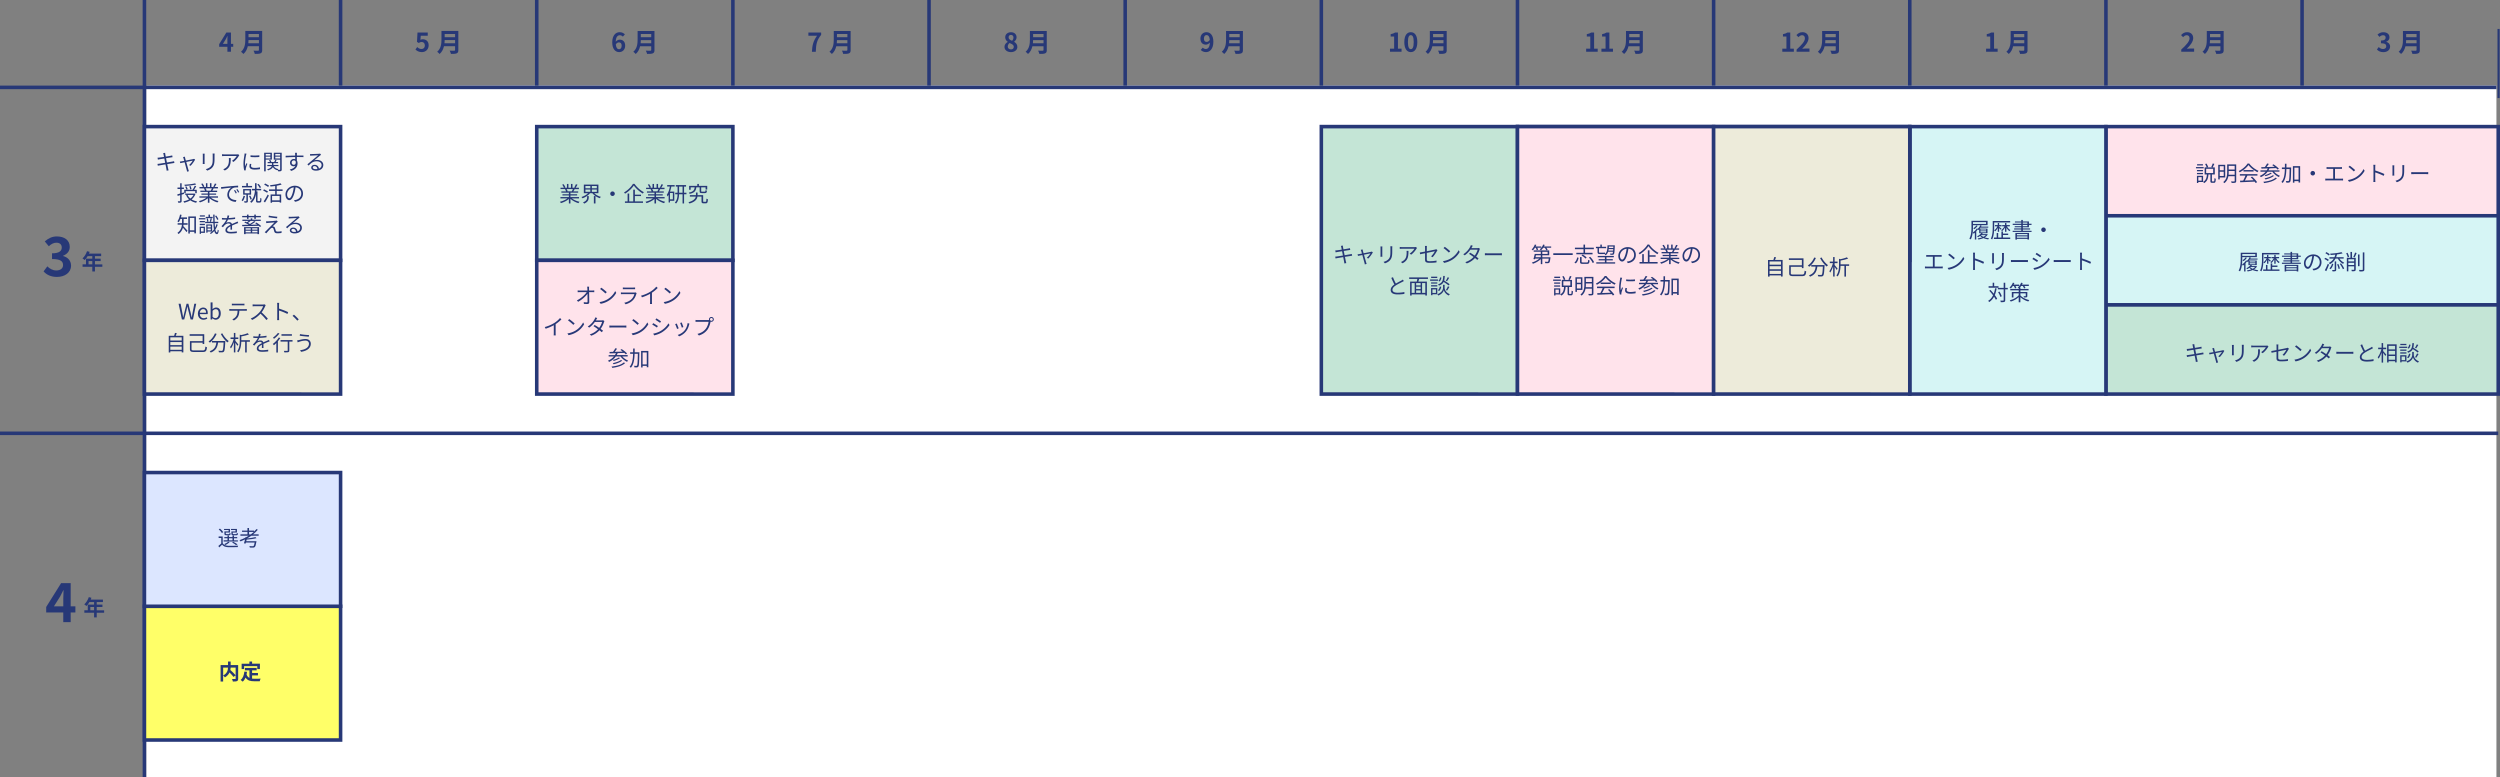 <svg id="_レイヤー_2" data-name="レイヤー 2" xmlns="http://www.w3.org/2000/svg" viewBox="0 0 1402 436"><rect x="0" y="0" width="1402" height="436" fill="#808080" stroke="none"/><defs><style>.cls-3,.cls-4,.cls-5,.cls-6,.cls-8{stroke:#273877;stroke-miterlimit:10;stroke-width:2px}.cls-3{fill:#edebda}.cls-4{fill:#d6f5f5}.cls-5{fill:#ffe3eb}.cls-6{fill:#c4e5d6}.cls-8{fill:#dce6ff}.cls-9{fill:#273877}</style></defs><g id="_レイヤー_1-2" data-name="レイヤー 1"><path fill="#fff" d="M82 48h1318v388H82z"/><path class="cls-9" d="M0 48h1400v2H0z"/><path class="cls-9" d="M80 0h2v436h-2zm110 0h2v48h-2zm1210.6 16.21h1.21V55h-1.21zM24.45 152.19l2.09-2.82c1.33 1.3 2.97 2.3 5 2.3 2.28 0 3.82-1.09 3.82-2.97 0-2.12-1.3-3.43-6.19-3.43v-3.21c4.13 0 5.46-1.37 5.46-3.25 0-1.7-1.09-2.7-3-2.7-1.61 0-2.91.76-4.25 2l-2.27-2.73c1.94-1.7 4.1-2.79 6.73-2.79 4.34 0 7.28 2.12 7.28 5.88 0 2.37-1.4 4-3.73 4.95v.15c2.52.67 4.46 2.52 4.46 5.4 0 4-3.61 6.34-7.89 6.34-3.55 0-5.95-1.33-7.52-3.12zm32.95-2.56h-4.15v2.6h-1.49v-2.6H46.3v-1.38h1.92v-3.19h3.54v-1.44h-2.6c-.5.86-1.08 1.64-1.65 2.21-.28-.24-.9-.73-1.25-.93 1.09-.92 2.03-2.47 2.55-4.04l1.47.38c-.11.34-.24.67-.4.99h6.85v1.4h-3.48v1.44h3.2v1.35h-3.2v1.84h4.15v1.38zm-5.64-1.38v-1.84h-2.1v1.84h2.1zM35.49 343.46H25.9v-3.06l8.37-13.38h5.37v13.01h2.64v3.43h-2.64v5.43h-4.16v-5.43zm0-3.43v-4.37c0-1.3.09-3.37.15-4.67h-.12c-.55 1.18-1.15 2.31-1.79 3.52l-3.49 5.52h5.25zm22.91 3.6h-4.15v2.6h-1.49v-2.6H47.3v-1.38h1.92v-3.19h3.54v-1.44h-2.6c-.5.86-1.08 1.64-1.65 2.21-.28-.24-.9-.73-1.25-.93 1.09-.92 2.03-2.48 2.55-4.04l1.47.38c-.11.34-.24.67-.4 1h6.85v1.39h-3.48v1.44h3.2v1.35h-3.2v1.84h4.15v1.38zm-5.64-1.38v-1.84h-2.1v1.84h2.1zm74.76-316.01h-4.6v-1.46l4.02-6.54h2.58v6.36h1.27v1.63h-1.27v2.79h-1.99v-2.79zm0-1.63v-2.2c0-.63.04-1.6.07-2.24h-.06c-.26.58-.55 1.18-.86 1.76L125 24.61h2.52zm19.52 3.47c0 1.05-.25 1.54-.92 1.83-.7.31-1.72.33-3.22.33-.1-.51-.45-1.34-.73-1.82 1.02.06 2.24.04 2.56.04.35 0 .47-.12.47-.42v-2.11h-6.23c-.38 1.63-1.11 3.22-2.46 4.35-.26-.36-.96-1-1.34-1.25 2.2-1.88 2.4-4.66 2.4-6.87v-4.79h9.46v10.7zm-1.83-3.81v-1.78h-5.84c-.01.55-.04 1.16-.1 1.78h5.94zm-5.84-5.2v1.78h5.84v-1.78h-5.84zm93.62 8.69l.99-1.37c.61.6 1.37 1.09 2.37 1.09 1.12 0 1.91-.71 1.91-1.98s-.73-1.95-1.82-1.95c-.64 0-.99.16-1.62.57l-.98-.64.29-5.24h5.76v1.8h-3.92l-.2 2.29c.44-.2.8-.31 1.3-.31 1.81 0 3.32 1.08 3.32 3.42s-1.78 3.79-3.77 3.79c-1.7 0-2.84-.67-3.64-1.47zm24.05.32c0 1.05-.25 1.54-.92 1.83-.7.31-1.72.33-3.22.33-.1-.51-.45-1.34-.73-1.82 1.02.06 2.24.04 2.56.04.35 0 .47-.12.47-.42v-2.11h-6.23c-.38 1.63-1.11 3.22-2.46 4.35-.26-.36-.96-1-1.34-1.25 2.2-1.88 2.4-4.66 2.4-6.87v-4.79h9.46v10.7zm-1.83-3.81v-1.78h-5.84c-.01.55-.04 1.16-.1 1.78h5.94zm-5.84-5.2v1.78h5.84v-1.78h-5.84zm93.97 4.72c0-4.02 1.99-5.74 4.16-5.74 1.32 0 2.27.55 2.93 1.22l-1.14 1.28c-.38-.44-1.03-.79-1.66-.79-1.24 0-2.26.93-2.34 3.64.58-.73 1.51-1.16 2.21-1.16 1.81 0 3.09 1.08 3.09 3.38s-1.54 3.61-3.38 3.61c-2.05 0-3.87-1.65-3.87-5.44zm1.99 1.11c.2 1.96.93 2.72 1.83 2.72.8 0 1.47-.67 1.47-1.99s-.61-1.86-1.54-1.86c-.58 0-1.27.32-1.76 1.14zm21.71 3.18c0 1.05-.25 1.54-.92 1.83-.7.31-1.72.33-3.22.33-.1-.51-.45-1.34-.73-1.82 1.02.06 2.24.04 2.56.04.35 0 .47-.12.47-.42v-2.11h-6.23c-.38 1.63-1.11 3.22-2.46 4.35-.26-.36-.96-1-1.34-1.25 2.2-1.88 2.4-4.66 2.4-6.87v-4.79h9.46v10.7zm-1.83-3.81v-1.78h-5.84c-.01.55-.04 1.16-.1 1.78h5.94zm-5.84-5.2v1.78h5.84v-1.78h-5.84zm98.82.98h-4.85v-1.8h7.16v1.31c-2.5 3.06-2.84 5.25-3.01 9.48h-2.17c.19-3.74.82-6.13 2.87-8.98zm18.85 8.03c0 1.05-.25 1.54-.92 1.83-.7.31-1.72.33-3.22.33-.1-.51-.45-1.34-.73-1.82 1.02.06 2.24.04 2.56.04.35 0 .47-.12.47-.42v-2.11h-6.23c-.38 1.63-1.11 3.22-2.46 4.35-.26-.36-.96-1-1.34-1.25 2.2-1.88 2.4-4.66 2.4-6.87v-4.79h9.46v10.7zm-1.83-3.81v-1.78h-5.84c-.01.55-.04 1.16-.1 1.78h5.94zm-5.84-5.2v1.78h5.84v-1.78h-5.84zm93.93 7.28c0-1.38.84-2.29 1.85-2.81v-.07c-.83-.6-1.43-1.41-1.43-2.56 0-1.73 1.38-2.84 3.25-2.84s3.13 1.15 3.13 2.87c0 1.06-.67 1.95-1.38 2.46v.07c.99.54 1.81 1.41 1.81 2.88 0 1.63-1.44 2.88-3.62 2.88-2.05 0-3.6-1.19-3.6-2.88zm5.23-.07c0-1.12-.99-1.59-2.39-2.15-.58.46-.99 1.19-.99 1.99 0 .97.8 1.6 1.81 1.6.92 0 1.57-.51 1.57-1.44zm-.17-5.21c0-.87-.52-1.5-1.43-1.5-.73 0-1.31.48-1.31 1.34 0 1.02.83 1.51 1.96 1.97.52-.55.77-1.17.77-1.81zm18.68 7.01c0 1.05-.25 1.54-.92 1.83-.7.31-1.72.33-3.22.33-.1-.51-.45-1.34-.73-1.82 1.02.06 2.24.04 2.56.04.35 0 .47-.12.47-.42v-2.11h-6.23c-.38 1.63-1.11 3.22-2.46 4.35-.26-.36-.96-1-1.34-1.25 2.2-1.88 2.4-4.66 2.4-6.87v-4.79h9.46v10.7zm-1.83-3.81v-1.78h-5.84c-.01.55-.04 1.16-.1 1.78h5.94zm-5.84-5.2v1.78h5.84v-1.78h-5.84zm94 8.94l1.14-1.3c.39.44 1.05.77 1.69.77 1.21 0 2.2-.92 2.3-3.61-.57.73-1.49 1.17-2.21 1.17-1.79 0-3.09-1.11-3.09-3.39s1.54-3.6 3.39-3.6c2.04 0 3.87 1.6 3.87 5.34 0 4.08-1.99 5.84-4.13 5.84-1.34 0-2.31-.57-2.96-1.22zm3.32-4.5c.6 0 1.28-.33 1.78-1.17-.19-1.95-.93-2.68-1.85-2.68-.8 0-1.46.66-1.46 1.98s.6 1.86 1.53 1.86zm20.35 4.57c0 1.05-.25 1.54-.92 1.83-.7.31-1.72.33-3.22.33-.1-.51-.45-1.34-.73-1.82 1.02.06 2.24.04 2.56.04.35 0 .47-.12.47-.42v-2.11h-6.23c-.38 1.63-1.11 3.22-2.46 4.35-.26-.36-.96-1-1.34-1.25 2.2-1.88 2.4-4.66 2.4-6.87v-4.79h9.46v10.7zm-1.83-3.81v-1.78h-5.84c-.01.55-.04 1.16-.1 1.78h5.94zm-5.84-5.2v1.78h5.84v-1.78h-5.84zm90.15 8.23h2.31v-6.81h-1.95v-1.33c1.08-.2 1.82-.48 2.5-.92h1.59v9.05h2.02v1.73h-6.48v-1.73zm8.02-3.7c0-3.73 1.46-5.55 3.65-5.55s3.64 1.83 3.64 5.55-1.44 5.63-3.64 5.63-3.65-1.92-3.65-5.63zm5.27 0c0-3.01-.68-3.89-1.62-3.89s-1.63.87-1.63 3.89.7 3.96 1.63 3.96 1.62-.93 1.62-3.96zm18.52 4.48c0 1.05-.25 1.54-.92 1.83-.7.31-1.72.33-3.22.33-.1-.51-.45-1.34-.73-1.82 1.02.06 2.24.04 2.56.04.35 0 .46-.12.46-.42v-2.11h-6.23c-.38 1.63-1.11 3.22-2.46 4.35-.26-.36-.96-1-1.34-1.25 2.2-1.88 2.4-4.66 2.4-6.87v-4.79h9.46v10.7zm-1.83-3.81v-1.78h-5.84c-.01.55-.04 1.16-.1 1.78h5.94zm-5.84-5.2v1.78h5.84v-1.78h-5.84zm85.86 8.23h2.31v-6.81h-1.95v-1.33c1.08-.2 1.82-.48 2.5-.92h1.59v9.05h2.02v1.73h-6.48v-1.73zm8.57 0h2.31v-6.81h-1.95v-1.33c1.08-.2 1.82-.48 2.5-.92h1.59v9.05h2.02v1.73h-6.48v-1.73zm23.24.78c0 1.05-.25 1.54-.92 1.83-.7.31-1.72.33-3.22.33-.1-.51-.45-1.34-.73-1.82 1.02.06 2.24.04 2.56.04.35 0 .46-.12.46-.42v-2.11h-6.23c-.38 1.63-1.11 3.22-2.46 4.35-.26-.36-.96-1-1.34-1.25 2.2-1.88 2.4-4.66 2.4-6.87v-4.79h9.46v10.7zm-1.83-3.81v-1.78h-5.84c-.01.55-.04 1.16-.1 1.78h5.94zm-5.84-5.2v1.78h5.84v-1.78h-5.84zm85.86 8.23h2.31v-6.81h-1.95v-1.33c1.08-.2 1.82-.48 2.5-.92h1.59v9.05h2.02v1.73h-6.48v-1.73zm8.01.49c2.93-2.62 4.66-4.64 4.66-6.3 0-1.09-.58-1.75-1.62-1.75-.79 0-1.43.51-1.98 1.11l-1.16-1.17c.99-1.06 1.95-1.63 3.42-1.63 2.04 0 3.39 1.31 3.39 3.32s-1.62 4.05-3.58 5.97c.54-.06 1.25-.12 1.76-.12h2.33v1.81h-7.22v-1.24zm23.8.29c0 1.05-.25 1.54-.92 1.83-.7.31-1.72.33-3.22.33-.1-.51-.45-1.34-.73-1.82 1.02.06 2.24.04 2.56.04.35 0 .46-.12.46-.42v-2.11h-6.23c-.38 1.63-1.11 3.22-2.46 4.35-.26-.36-.96-1-1.34-1.25 2.2-1.88 2.4-4.66 2.4-6.87v-4.79h9.46v10.7zm-1.83-3.81v-1.78h-5.84c-.01.55-.04 1.16-.1 1.78h5.94zm-5.84-5.2v1.78h5.84v-1.78h-5.84zm90.15 8.23h2.31v-6.81h-1.95v-1.33c1.08-.2 1.82-.48 2.5-.92h1.59v9.05h2.02v1.73h-6.48v-1.73zm23.23.78c0 1.05-.25 1.54-.92 1.83-.7.31-1.72.33-3.22.33-.1-.51-.45-1.34-.73-1.82 1.02.06 2.24.04 2.56.04.35 0 .47-.12.47-.42v-2.11h-6.23c-.38 1.63-1.11 3.22-2.46 4.35-.26-.36-.96-1-1.34-1.25 2.2-1.88 2.4-4.66 2.4-6.87v-4.79h9.46v10.7zm-1.83-3.81v-1.78h-5.84c-.01.55-.04 1.16-.1 1.78h5.94zm-5.84-5.2v1.78h5.84v-1.78h-5.84zm93.87 8.72c2.93-2.62 4.66-4.64 4.66-6.3 0-1.09-.58-1.75-1.62-1.75-.79 0-1.43.51-1.98 1.11l-1.16-1.17c.99-1.06 1.95-1.63 3.42-1.63 2.04 0 3.39 1.31 3.39 3.32s-1.62 4.05-3.58 5.97c.54-.06 1.25-.12 1.76-.12h2.33v1.81h-7.22v-1.24zm23.8.29c0 1.05-.25 1.54-.92 1.83-.7.31-1.72.33-3.22.33-.1-.51-.45-1.34-.73-1.82 1.02.06 2.24.04 2.56.04.35 0 .47-.12.47-.42v-2.11h-6.23c-.38 1.63-1.11 3.22-2.46 4.35-.26-.36-.96-1-1.34-1.25 2.2-1.88 2.4-4.66 2.4-6.87v-4.79h9.46v10.7zm-1.83-3.81v-1.78h-5.84c-.01.55-.04 1.16-.1 1.78h5.94zm-5.84-5.2v1.78h5.84v-1.78h-5.84zm93.62 8.66l1-1.35c.64.63 1.43 1.11 2.4 1.11 1.09 0 1.83-.54 1.83-1.51 0-1.05-.63-1.72-2.97-1.72v-1.53c1.98 0 2.62-.68 2.62-1.64 0-.84-.52-1.34-1.44-1.34-.77 0-1.4.35-2.04.95l-1.09-1.31c.93-.81 1.97-1.32 3.23-1.32 2.08 0 3.49 1.03 3.49 2.87 0 1.17-.66 2.01-1.79 2.46v.07c1.21.33 2.14 1.24 2.14 2.65 0 1.98-1.73 3.13-3.78 3.13-1.7 0-2.85-.64-3.61-1.5zm24.05.35c0 1.05-.25 1.54-.92 1.83-.7.31-1.72.33-3.22.33-.1-.51-.45-1.34-.73-1.82 1.02.06 2.24.04 2.56.04.35 0 .47-.12.47-.42v-2.11h-6.23c-.38 1.63-1.11 3.22-2.46 4.35-.26-.36-.96-1-1.34-1.25 2.2-1.88 2.4-4.66 2.4-6.87v-4.79h9.46v10.7zm-1.83-3.81v-1.78h-5.84c-.01.55-.04 1.16-.1 1.78h5.94zm-5.84-5.2v1.78h5.84v-1.78h-5.84z"/><path class="cls-9" d="M0 242h1401v2H0z"/><path class="cls-5" d="M1181 71h220v50h-220z"/><path class="cls-4" d="M1181 121h220v50h-220z"/><path class="cls-6" d="M1181 171h220v50h-220z"/><path class="cls-4" d="M1071 71h110v150h-110z"/><path class="cls-8" d="M961 71h110v75H961zm-110 0h110v75H851z"/><path class="cls-6" d="M741 71h110v150H741z"/><path class="cls-5" d="M851 71h110v150H851z"/><path class="cls-3" d="M961 71h110v150H961z"/><path class="cls-6" d="M301 71h110v75H301z"/><path fill="#f3f3f3" stroke="#273877" stroke-miterlimit="10" stroke-width="2" d="M81 71h110v75H81z"/><path class="cls-5" d="M301 146h110v75H301z"/><path class="cls-3" d="M81 146h110v75H81z"/><path class="cls-9" d="M91.51 85.89l1.08-.19c.01.23.07.56.11.83.02.13.11.62.25 1.29 1.16-.19 2.27-.37 2.77-.47.35-.06.65-.14.85-.2l.2 1.01c-.18.02-.55.07-.86.12-.55.08-1.64.26-2.79.44.16.74.32 1.59.48 2.4 1.21-.19 2.35-.4 2.95-.5.47-.08.8-.16 1.07-.23l.19 1.01c-.25.02-.64.08-1.08.16-.66.11-1.78.29-2.95.47.24 1.18.43 2.13.49 2.41.08.35.18.75.29 1.09l-1.09.2c-.06-.41-.1-.77-.18-1.13l-.47-2.42c-1.35.23-2.64.44-3.23.55-.47.08-.8.14-1.06.22l-.22-1.04c.28-.01.74-.06 1.06-.11.6-.08 1.91-.29 3.27-.5-.17-.82-.34-1.67-.48-2.41-1.14.18-2.18.35-2.64.43-.34.06-.61.12-.97.2l-.2-1.08c.3-.01.61-.04 1-.08.47-.05 1.51-.2 2.64-.38-.13-.65-.22-1.12-.25-1.26-.06-.31-.14-.58-.23-.82zm12.31 2.72c.07.26.22.78.4 1.42 1.69-.32 3.73-.72 4.14-.82.14-.04.34-.08.46-.14l.6.42c-.5 1.02-1.74 2.7-2.55 3.5l-.85-.42c.76-.65 1.65-1.75 2.06-2.47-.28.05-1.97.38-3.63.72.48 1.73 1.07 3.84 1.22 4.37.07.23.19.6.26.82l-1.02.26c-.04-.26-.1-.58-.18-.88-.16-.54-.73-2.66-1.2-4.38-1.13.23-2.11.42-2.43.49l-.24-.91c.34-.02.64-.07 1-.13.17-.02.73-.13 1.46-.26-.18-.64-.32-1.15-.4-1.38-.08-.3-.18-.54-.29-.72l1.03-.25c.04.2.1.47.17.77zm10.91-1.57v4.01c0 .3.02.7.05.91h-1.1c.02-.18.06-.56.06-.92v-3.99c0-.22-.02-.64-.05-.86h1.09c-.02.23-.05.58-.05.86zm5.58.08v1.94c0 2.88-.4 3.83-1.26 4.86-.78.94-1.98 1.45-2.85 1.75l-.78-.83c1.1-.28 2.12-.75 2.87-1.59.85-1 1-1.97 1-4.23v-1.89c0-.41-.02-.74-.06-1.04h1.13c-.02.3-.04.64-.04 1.04zm13.57.39c-.48.82-1.62 2.36-2.99 3.31l-.79-.64c1.1-.64 2.23-1.94 2.63-2.69h-6.84c-.44 0-.9.02-1.37.07v-1.09c.42.06.92.11 1.37.11h6.88c.23 0 .66-.04.84-.07l.59.56c-.08.12-.24.3-.32.43zm-7.81 8.12l-.89-.72c.34-.11.74-.3 1.08-.54 1.86-1.14 2.12-2.84 2.12-4.85 0-.29-.01-.55-.05-.86h1.08c0 3.25-.29 5.44-3.35 6.97zM138 86.97c-.23 1.1-.6 3.25-.6 4.59 0 .59.04 1.09.11 1.68.2-.54.49-1.26.7-1.75l.5.38c-.31.85-.74 2.12-.85 2.69-.04.18-.07.41-.06.54.01.13.02.3.04.42l-.86.06c-.24-.85-.44-2.23-.44-3.85 0-1.76.4-3.81.54-4.81.05-.28.08-.59.08-.85l1.07.1c-.06.2-.17.59-.22.8zm2.79 6.1c0 .55.4 1.08 2.03 1.08 1.08 0 2-.1 2.97-.31l.02 1.01c-.76.14-1.76.25-3 .25-2.01 0-2.91-.67-2.91-1.8 0-.41.07-.83.2-1.42l.86.08c-.12.44-.18.78-.18 1.1zm4.64-6v.97c-1.28.14-3.61.14-4.93 0v-.96c1.31.22 3.73.17 4.93-.01zm3.58 2.45v6.58h-.88V85.65h4.34v3.86H149zm0-3.19v.92h2.63v-.92h-2.63zm2.63 2.53v-1h-2.63v1h2.63zm6.34 6.18c0 .48-.1.74-.42.9-.3.14-.82.16-1.57.16-.02-.22-.13-.56-.24-.79a.88.88 0 00-.12.2c-1.18-.31-2.05-.94-2.6-1.8-.35.67-1.1 1.34-2.7 1.83-.11-.17-.35-.44-.53-.6 1.69-.47 2.35-1.15 2.59-1.78h-2.48v-.68h2.61v-.94h-2.41v-.67h1.28c-.12-.31-.32-.7-.54-.97l.7-.23c.29.37.56.86.65 1.2h1.56c.2-.37.46-.86.58-1.22l.8.26c-.2.32-.42.67-.61.96h1.42v.67h-2.63v.94h2.83v.68h-2.64c.5.85 1.4 1.44 2.63 1.68-.11.1-.24.25-.35.4.5.02.97.02 1.12.01.16 0 .2-.06.2-.23v-5.49h-3.57v-3.87h4.45v9.38zm-3.6-8.71v.92h2.72v-.92h-2.72zm2.72 2.55v-1.02h-2.72v1.02h2.72zm9.39-2.44c0 .18-.01.46-.01.78h.18c1.46 0 2.94.01 3.51.01v.89c-.68-.04-1.78-.06-3.53-.06h-.17c0 .68.01 1.43.02 1.98.25.41.38.94.38 1.54 0 1.62-.79 3.42-3.59 4.26l-.8-.79c1.59-.36 2.7-1.03 3.18-2.12-.29.22-.64.32-1.04.32-1.01 0-1.97-.7-1.97-2 0-1.19.97-2.09 2.11-2.09.3 0 .56.05.8.13 0-.36 0-.79-.01-1.21-1.82.01-3.86.1-5.36.2l-.02-.92c1.33-.02 3.59-.1 5.37-.12 0-.34-.01-.62-.02-.79-.01-.31-.06-.66-.07-.76h1.09c-.02.13-.05.6-.06.76zm-1.7 5.97c.71 0 1.16-.56 1.06-1.7-.19-.53-.6-.76-1.07-.76-.62 0-1.21.49-1.21 1.27s.55 1.19 1.22 1.19zm9.95-6.02c.62 0 3.48-.1 4.11-.16.36-.02.53-.06.65-.1l.55.7c-.22.16-.46.31-.67.49-.6.46-2.23 1.85-3.17 2.63.55-.19 1.13-.25 1.67-.25 1.99 0 3.42 1.2 3.42 2.82 0 1.93-1.58 3.18-4.13 3.18-1.63 0-2.63-.71-2.63-1.7 0-.83.73-1.56 1.85-1.56 1.5 0 2.3.98 2.45 2.12.96-.37 1.5-1.07 1.5-2.05 0-1.18-1.13-2.06-2.69-2.06-2 0-3.07.85-4.59 2.4l-.68-.71c1-.82 2.53-2.1 3.23-2.69.67-.55 2.17-1.81 2.78-2.35-.64.02-3.03.13-3.67.17-.26.01-.54.04-.79.07l-.04-1c.28.04.61.05.85.05zm2.28 8.47c.35 0 .67-.02.97-.07-.1-.95-.7-1.63-1.61-1.63-.54 0-.96.35-.96.77 0 .58.66.94 1.6.94zm-75.16 14.27v3.53c0 .49-.11.73-.41.88-.29.14-.73.18-1.5.17-.02-.22-.14-.58-.25-.83.52.01.98.01 1.12 0 .16 0 .22-.04.22-.21v-3.26l-1.39.46-.23-.86c.44-.12 1.01-.29 1.62-.48V106h-1.5v-.83h1.5v-2.4h.83v2.4h1.27v.83h-1.27v2.28l1.24-.38.11.82-1.34.44zm7.75-.37a6.757 6.757 0 01-2.17 3.07c.88.53 1.92.9 3.11 1.12-.19.19-.42.53-.54.77-1.28-.28-2.38-.73-3.29-1.38-1.03.65-2.22 1.07-3.47 1.34-.07-.23-.25-.59-.41-.78 1.14-.22 2.24-.56 3.2-1.1-.71-.64-1.26-1.42-1.67-2.31l.52-.16h-.97v-.75h5l.16-.04.53.23zm-5.47-.41h-.82v-1.93h4.76l-.07-.02c.4-.6.91-1.56 1.19-2.24l.83.28c-.37.66-.82 1.43-1.21 1.99h1.51v1.92h-.84v-1.16h-5.35v1.17zm5.83-4.88c-1.62.44-4.22.68-6.34.8-.02-.2-.13-.5-.22-.68 2.08-.13 4.64-.38 6.01-.78l.55.66zm-5.43 2.87c-.11-.42-.41-1.1-.71-1.61l.68-.23c.32.48.64 1.14.74 1.57l-.72.26zm.64 2.99c.37.79.9 1.46 1.6 2.01.72-.54 1.32-1.2 1.74-2.01h-3.33zm1.45-3.14c-.06-.46-.25-1.18-.48-1.7l.72-.17c.23.53.46 1.24.52 1.67l-.76.2zm11.65 4.66c1.09.86 2.75 1.57 4.28 1.9-.2.19-.48.54-.6.79-1.61-.46-3.36-1.36-4.51-2.46v2.62h-.88v-2.55c-1.15 1.04-2.9 1.91-4.47 2.36a3.43 3.43 0 00-.58-.75c1.49-.34 3.15-1.06 4.23-1.9h-3.92v-.76h4.74v-.89h-3.61v-.68h3.61v-.88h-4.21v-.73h2.61c-.11-.36-.35-.84-.59-1.2l.42-.08h-2.93v-.77h1.91c-.17-.48-.59-1.2-.95-1.74l.76-.25c.41.54.84 1.28 1.02 1.76l-.61.23h1.48v-2.12h.83v2.12h1.43v-2.12h.84v2.12h1.45l-.44-.14c.31-.5.7-1.28.91-1.82l.91.24c-.34.61-.72 1.27-1.06 1.73h1.86v.77h-2.4c-.24.46-.5.92-.74 1.28h2.72v.73h-4.34v.88h3.75v.68h-3.75v.89h4.81v.76h-3.98zm-2.99-5.22c.25.37.5.88.6 1.2l-.38.08h2.82l-.12-.04c.2-.35.44-.84.61-1.25h-3.53zm9.76-.8c.78-.08 3.05-.31 5.25-.49 1.31-.11 2.43-.18 3.24-.22v.96c-.68 0-1.74.01-2.35.19-1.7.55-2.75 2.38-2.75 3.8 0 2.34 2.18 3.08 4.14 3.15l-.35 1c-2.22-.08-4.75-1.27-4.75-3.95 0-1.87 1.14-3.39 2.24-4.05-1.28.14-4.34.43-5.64.71l-.11-1.04c.46-.01.84-.04 1.07-.06zm7.75 3.39l-.61.29c-.28-.58-.62-1.2-.98-1.69l.61-.26c.28.4.73 1.14.98 1.67zm1.37-.52l-.62.3c-.29-.59-.64-1.17-1.01-1.68l.59-.28c.29.4.77 1.13 1.04 1.66zm3.23 2.25c-.25 1.08-.72 2.16-1.25 2.87-.14-.14-.48-.41-.68-.52.52-.64.9-1.58 1.12-2.52l.82.17zm3.97-4.87h-5.66v-.82h2.42v-1.52h.89v1.52h2.35v.82zm-2.35 4.07v3.54c0 .43-.07.68-.38.83-.31.13-.8.14-1.51.14-.05-.24-.17-.59-.29-.8.54.01 1 .01 1.15 0 .14-.01.19-.05.19-.18v-3.53h-1.82v-3.13h4.46v3.13h-1.8zm-1.83-.77h2.78v-1.61h-2.78v1.61zm3.29 3.59c-.14-.55-.48-1.4-.83-2.04l.71-.25c.37.62.72 1.46.86 2.01l-.74.28zm4.86.82c.13 0 .3-.02.37-.07.08-.05.17-.17.18-.31.04-.22.06-.79.05-1.45.17.16.47.3.68.37 0 .64-.05 1.36-.11 1.62-.08.26-.2.43-.41.55-.17.08-.46.13-.71.13h-.76c-.28 0-.56-.06-.78-.2-.2-.18-.26-.37-.26-.98v-3.61c-.35 1.73-1.07 3.48-2.58 4.89-.17-.16-.53-.41-.77-.52 2.05-1.86 2.6-4.34 2.73-6.45h-1.69v-.85h1.73c.01-.23.01-.44.01-.65v-2.51h.86v2.49c0 .22 0 .43-.01.66h2.59v.85h-2.61c-.01.19-.04.38-.05.59h.6v5.13c0 .11.04.19.11.23.08.06.19.08.32.08h.49zm.29-7.35c-.23-.58-.78-1.4-1.35-1.98l.68-.35c.6.58 1.16 1.38 1.42 1.96l-.74.37zm4.15 2.66c-.49-.33-1.48-.91-2.21-1.29l.49-.65c.7.35 1.69.88 2.22 1.21l-.5.73zm-1.92 4.83c.65-.9 1.57-2.48 2.27-3.84l.65.59c-.62 1.26-1.46 2.75-2.17 3.85l-.74-.6zm2.52-8.08c-.49-.35-1.49-.92-2.22-1.32l.49-.64c.73.35 1.74.9 2.24 1.24l-.52.72zm4.8 2.24v1.97h2.51v4.57h-.85v-.44h-4.26v.5h-.83v-4.63h2.58v-1.97h-3.45v-.86h3.45v-1.94c-.88.13-1.77.24-2.63.32-.05-.22-.17-.55-.25-.76 2.06-.22 4.47-.59 5.8-1.07l.7.7c-.78.26-1.74.49-2.77.67v2.08h3.29v.86h-3.29zm1.66 2.79h-4.26v2.47h4.26v-2.47zm8.59 3.27l-.56-.89c.38-.04.76-.1 1.03-.16 1.54-.35 3.05-1.49 3.05-3.56 0-1.81-1.16-3.31-3.2-3.48-.16 1.12-.38 2.34-.72 3.45-.73 2.47-1.68 3.73-2.79 3.73s-2.14-1.22-2.14-3.2c0-2.6 2.31-4.88 5.24-4.88s4.59 1.98 4.59 4.41-1.66 4.2-4.5 4.57zm-3.17-2c.56 0 1.2-.8 1.81-2.83.3-1 .54-2.13.67-3.24-2.3.29-3.72 2.25-3.72 3.89 0 1.51.7 2.18 1.24 2.18zm-59.29 13.6c0 .12 0 .26-.01.41h2.25v.85h-2.3c-.02.26-.07.54-.12.8.56.56 2.02 2.18 2.39 2.6l-.6.75c-.41-.59-1.34-1.71-1.99-2.45-.38 1.27-1.12 2.57-2.48 3.54-.12-.19-.43-.53-.62-.66 1.82-1.29 2.39-3.02 2.54-4.59h-2.41v-.85h2.47v-2.39h-.91c-.29.72-.6 1.37-.97 1.88-.16-.16-.53-.4-.73-.52.71-.92 1.2-2.35 1.49-3.8l.86.17c-.1.5-.23.98-.37 1.44h3.42v.83h-1.89v1.98zm6.91-3.37v9.45h-.89V130h-2.53v.95h-.86v-9.57h4.28zm-.89 7.78v-6.94h-2.53v6.94h2.53zm6.22-6.11h-3.67v-.73h3.67v.73zm-.28 7.53h-2.23v.56h-.71v-4.02h2.94v3.45zm-.01-5.94h-2.89v-.71h2.89v.71zm-2.89.88h2.89v.72h-2.89v-.72zm2.87-4.05h-2.82v-.72h2.82v.72zm-2.19 6.39v2h1.5v-2h-1.5zm9.37-1.85a9.934 9.934 0 01-1.32 2.76c.22.98.52 1.55.92 1.58.2.01.35-.61.42-1.6.13.17.44.38.58.47-.22 1.64-.61 2.11-1.02 2.1-.71-.04-1.18-.67-1.49-1.79-.59.68-1.25 1.25-1.96 1.69-.11-.14-.34-.37-.5-.5.42-.25.82-.54 1.19-.89h-2.51v.65h-.71v-4.62h3.29v3.9c.36-.34.7-.71 1.01-1.13-.17-.96-.26-2.13-.32-3.51h-4.61v-.74h4.57c-.04-1.22-.05-2.57-.06-4.03h.78c-.01 1.48 0 2.83.04 4.03h2.03v.74h-2c.04.96.1 1.82.19 2.54.32-.61.6-1.28.8-2.01l.68.36zm-2.81-3.67h-3.9v-.71h1.56v-1.29h.83v1.29h1.51v.71zm-3.08 1.99a5.93 5.93 0 00-.34-1.74l.65-.14c.22.54.35 1.26.37 1.73l-.68.16zm.2 2.2v.98h1.82v-.98h-1.82zm1.82 2.65v-1.02h-1.82v1.02h1.82zm-.54-4.98c.16-.49.34-1.27.41-1.81l.77.16c-.19.62-.37 1.34-.54 1.8l-.64-.14zm4.1-.89c-.19-.61-.67-1.51-1.19-2.15l.67-.28c.53.64 1.04 1.5 1.25 2.1l-.73.32zm6.43-1.03c1.22-.06 2.53-.17 3.66-.37v.89c-1.2.19-2.69.29-3.99.34-.28.64-.67 1.32-1.08 1.86.46-.29 1.15-.44 1.67-.44.78 0 1.42.38 1.61 1.08.82-.4 1.55-.68 2.17-.97.36-.16.65-.29.98-.47l.4.9c-.31.08-.74.25-1.07.38-.67.25-1.52.6-2.43 1.03.01.7.02 1.72.04 2.3h-.92c.02-.46.04-1.24.04-1.87-1.12.59-1.9 1.22-1.9 2.01 0 .94.94 1.08 2.17 1.08.94 0 2.22-.11 3.27-.29l-.02.96c-.91.12-2.24.22-3.29.22-1.71 0-3.09-.37-3.09-1.83s1.43-2.3 2.83-3.04c-.12-.52-.55-.74-1.09-.74-.76 0-1.52.37-2.06.88-.35.32-.68.77-1.09 1.25l-.82-.6c1.51-1.46 2.31-2.7 2.77-3.67h-.53c-.52 0-1.31-.02-1.97-.07v-.9c.64.08 1.48.13 2.03.13.25 0 .53 0 .79-.01.17-.52.28-1.06.3-1.5l.98.08c-.07.36-.17.83-.35 1.39zm15.52 2.51c1 .55 2.16 1.42 2.75 2l-.67.46c-.18-.19-.41-.4-.67-.62-3.37.11-6.93.18-9.28.23l-.04-.76c1-.01 2.23-.02 3.59-.05h.02c-.64-.43-1.59-.95-2.4-1.27l.54-.49c.28.11.58.24.88.38.34-.23.7-.5 1.01-.77h-3.51v-.73h4.67v-.75h.88v.75h4.76v.73h-5.69c-.46.38-1.01.78-1.49 1.08.41.22.79.44 1.09.63.88-.53 1.79-1.15 2.4-1.64l.73.37c-.77.56-1.73 1.17-2.64 1.69 1.18-.02 2.41-.05 3.63-.07-.4-.29-.82-.56-1.2-.78l.65-.4zm-5.21-2.96h-2.69v-.73h2.69v-.77h.88v.77h3.21v-.77h.88v.77h2.81v.73h-2.81v.9h-.88v-.9h-3.21v.9h-.88v-.9zm-1.64 5.56h8.42v3.89h-.91v-.35h-6.63v.35h-.88v-3.89zm.88.62v.8h2.88v-.8h-2.88zm2.88 2.29v-.91h-2.88v.91h2.88zm3.75-2.29h-2.95v.8h2.95v-.8zm0 2.29v-.91h-2.95v.91h2.95zm10.71-5.42c-.46.42-1.81 1.68-2.25 2.13.12-.01.34 0 .47.02.47.05.74.37.91.86.11.35.28.95.4 1.34.14.46.43.65 1.04.65.79 0 1.7-.1 2.27-.24l-.06 1.01c-.5.08-1.61.18-2.25.18-.96 0-1.56-.23-1.81-1.02-.12-.36-.3-1.07-.41-1.42-.14-.42-.41-.64-.73-.64s-.61.17-.89.43c-.46.43-1.76 1.81-2.43 2.67l-.91-.64c.14-.13.36-.31.6-.54.48-.49 3.74-3.75 4.93-4.94-.95.06-2.96.23-3.69.29-.4.04-.71.07-.97.12l-.08-1.06c.28.02.64.04 1.02.02.68-.01 3.48-.2 4.38-.31.2-.02.47-.08.58-.13l.58.65c-.23.16-.52.41-.66.54zm.42-3.33l-.13.89c-1.2-.11-3.3-.38-4.76-.65l.16-.88c1.31.29 3.6.56 4.74.64zm7.23.03c.62 0 3.48-.1 4.11-.16.36-.02.53-.06.65-.1l.55.7c-.22.16-.46.31-.67.49-.6.46-2.23 1.85-3.17 2.63.55-.19 1.13-.25 1.67-.25 1.99 0 3.42 1.2 3.42 2.82 0 1.93-1.58 3.18-4.13 3.18-1.63 0-2.63-.71-2.63-1.7 0-.83.73-1.56 1.85-1.56 1.5 0 2.3.98 2.45 2.12.96-.37 1.5-1.07 1.5-2.05 0-1.17-1.13-2.06-2.69-2.06-2 0-3.07.85-4.59 2.4l-.68-.71c1-.81 2.53-2.1 3.23-2.69.67-.55 2.17-1.81 2.78-2.35-.64.02-3.03.13-3.67.17-.26.01-.54.04-.79.07l-.04-1c.28.04.61.05.85.05zm2.28 8.47c.35 0 .67-.02.97-.07-.1-.95-.7-1.63-1.61-1.63-.54 0-.96.35-.96.77 0 .58.66.94 1.6.94zm1070.81-35.64h-4.33v-.73h4.33v.73zm5.66 7.33c.28 0 .34-.24.36-1.86.18.16.53.29.77.35-.07 1.85-.29 2.29-1.03 2.29h-1c-.82 0-1-.25-1-1.14v-3.54h-1.08c-.17 2.11-.62 3.84-2.46 4.85-.12-.2-.36-.52-.56-.67v.05h-2.67v.54h-.78V98.6h3.46v3.38c1.64-.84 1.99-2.33 2.13-4.14h-1.27v-3.97h1.13c-.16-.54-.52-1.31-.86-1.89l.77-.25c.41.59.78 1.37.94 1.92l-.62.23h3.02l-.67-.22c.29-.55.66-1.4.83-2l.91.26c-.32.68-.68 1.45-.98 1.95h1.24v3.97h-1.62v3.53c0 .32.04.37.3.37h.77zm-6.07-5.7h-3.36v-.71h3.36v.71zm-3.36.92h3.36v.71h-3.36v-.71zm3.35-4.16h-3.28v-.72h3.28v.72zm-.71 6.52h-1.88v2h1.88v-2zm2.52-2.27h3.93v-2.4h-3.93v2.4zm7.61 2.46v1.1h-.84v-8.2h3.91v7.1h-3.07zm0-6.3v2.27h2.24v-2.27h-2.24zm2.24 5.47v-2.39h-2.24v2.39h2.24zm7 2.76c0 .56-.12.84-.5 1-.38.13-1.04.16-2.06.16-.05-.24-.19-.64-.34-.86.78.02 1.54.01 1.73.01.23-.01.31-.08.31-.3v-2.64h-3.54c-.26 1.43-.88 2.85-2.23 3.9-.14-.19-.48-.49-.66-.61 2.01-1.55 2.22-3.8 2.22-5.66v-4.25h5.07v9.26zm-.86-3.45v-2.1h-3.35v.54c0 .49-.01 1.02-.07 1.56h3.42zm-3.35-4.96v2.05h3.35v-2.05h-3.35zm11.5-1.34c1.26 1.76 3.35 3.32 5.23 4.1-.2.22-.42.53-.58.79-1.85-.9-3.95-2.5-5.06-4.04-.97 1.44-2.92 3.08-4.95 4.09-.1-.2-.32-.53-.52-.71 2.05-.98 4.04-2.71 4.97-4.23h.91zm-5.25 5.96h9.86v.83h-5.62c-.42.89-.94 1.92-1.42 2.76 1.49-.05 3.18-.11 4.86-.18-.49-.56-1.06-1.15-1.58-1.62l.75-.41c1.1.95 2.27 2.24 2.82 3.13l-.8.49c-.14-.24-.32-.52-.55-.8-2.94.14-6.04.28-8.1.35l-.12-.88c.52-.01 1.12-.02 1.76-.05.46-.83.97-1.92 1.29-2.79h-3.15v-.83zm7.71-2.28v.82h-5.67v-.82h5.67zm11.5.92c.83.97 2.1 1.85 3.27 2.3-.19.17-.46.48-.59.7-1.36-.6-2.77-1.75-3.67-3h-2.65c-.97 1.34-2.28 2.35-3.77 3.06-.12-.18-.47-.53-.66-.7 1.32-.54 2.47-1.33 3.35-2.36h-2.94v-.77h3.51c.23-.34.42-.7.59-1.07-1.33.04-2.55.07-3.54.1l-.11-.82 1.99-.04c.47-.61 1-1.43 1.3-2.04l.96.26c-.38.58-.84 1.22-1.27 1.75 1.4-.02 2.96-.06 4.51-.11-.44-.35-.91-.7-1.34-.98l.7-.42c1.08.67 2.4 1.7 3.03 2.45l-.73.49c-.2-.25-.49-.53-.82-.83-1.24.05-2.51.1-3.71.14-.17.38-.35.76-.55 1.1h6.15v.77h-3.02zm1.58 3.68c-1.45 1.49-4.19 2.32-7.21 2.71a2.61 2.61 0 00-.42-.74c2.89-.31 5.55-1.04 6.86-2.34l.77.37zm-1.61-1.37c-1.16.95-3.09 1.66-4.84 2.05-.11-.19-.31-.47-.49-.63 1.67-.34 3.6-.98 4.62-1.76l.72.35zm-1.26-1.4c-.89.68-2.31 1.26-3.5 1.59-.13-.16-.34-.41-.53-.54 1.15-.3 2.57-.83 3.33-1.39l.7.34zm10.85-2.83c-.1 5.3-.18 7.04-.55 7.56-.22.31-.43.42-.79.46-.32.05-.88.05-1.4.01-.02-.26-.11-.65-.26-.9.55.05 1.07.05 1.28.05.19.01.31-.02.39-.19.28-.34.38-1.97.47-6.56h-1.81c-.11 3.21-.52 6.08-2.13 7.83-.13-.19-.46-.48-.67-.61 1.49-1.57 1.85-4.22 1.94-7.22h-1.66v-.88h1.68c.01-.68.01-1.38.01-2.09h.88c0 .71-.01 1.4-.02 2.09h2.65v.46zm5.04-1.22v9.2h-.89v-.79h-2.33v.88h-.84v-9.28h4.05zm-.89 7.56v-6.69h-2.33v6.69h2.33zm9.24-3.57c0 .71-.56 1.27-1.27 1.27s-1.27-.56-1.27-1.27.56-1.27 1.27-1.27 1.27.56 1.27 1.27zm7.48-3.39h6.6c.36 0 .73-.04 1.02-.07v1.06c-.3-.04-.68-.05-1.02-.05h-2.88v5.52h3.53c.36 0 .68-.04 1-.07v1.09c-.32-.05-.76-.05-1-.05h-7.93c-.32 0-.68.01-1.05.05v-1.09c.36.05.73.07 1.05.07h3.38v-5.52h-2.7c-.23 0-.71.01-1.01.05v-1.06c.31.05.77.07 1.01.07zm15.74 5.44c1.85-1.16 3.31-2.94 4.01-4.41l.58 1.02c-.82 1.5-2.22 3.13-4.03 4.27-1.2.75-2.71 1.49-4.71 1.86l-.63-.98c2.1-.31 3.66-1.04 4.8-1.75zm-.71-3.8l-.76.76c-.6-.62-2.1-1.91-2.99-2.51l.68-.73c.85.56 2.39 1.81 3.06 2.48zm10.26-1.73c0-.33-.02-.88-.1-1.25h1.18c-.04.37-.08.89-.08 1.25v1.96c1.58.48 3.86 1.34 5.12 1.98l-.41 1.02c-1.31-.71-3.38-1.51-4.71-1.93.01 1.8.01 3.61.01 3.96 0 .37.02 1.02.07 1.42h-1.16c.06-.38.08-.97.08-1.42v-6.98zm11.65-.1v4.01c0 .3.02.7.05.91h-1.1c.02-.18.06-.56.06-.92v-3.99c0-.22-.03-.64-.05-.86h1.09c-.02.23-.05.58-.05.86zm5.58.08v1.94c0 2.88-.4 3.83-1.26 4.86-.78.94-1.98 1.45-2.85 1.75l-.78-.83c1.1-.28 2.12-.75 2.87-1.59.85-1 1-1.97 1-4.23v-1.89c0-.41-.02-.74-.06-1.04h1.13c-.02.3-.04.63-.04 1.04zm5.62 2.93h6.57c.6 0 1.03-.04 1.29-.06v1.18c-.24-.01-.74-.06-1.28-.06h-6.58c-.66 0-1.29.02-1.67.06v-1.18c.36.02 1 .06 1.67.06zm-96.42 48.69c0 2.02-.16 4.95-1.27 6.93-.17-.16-.56-.37-.79-.44 1.09-1.88 1.19-4.57 1.19-6.49v-3.51h9.05v2.46h-8.18v1.05zm8.28 4.13c-.38.67-.96 1.22-1.67 1.64.73.23 1.56.4 2.39.49-.16.16-.36.44-.46.65-.96-.14-1.89-.38-2.71-.74-.86.4-1.86.64-2.85.8-.06-.19-.24-.47-.36-.62.84-.11 1.68-.3 2.45-.56-.43-.25-.8-.53-1.12-.84-.36.28-.76.53-1.13.73-.12-.12-.4-.37-.56-.49.89-.43 1.76-1.07 2.34-1.76h-1.15v-2.19c-.16.18-.31.34-.48.47-.06-.1-.18-.29-.3-.46-.24.38-.54.78-.85 1.13v4.59h-.79v-3.79c-.24.19-.48.4-.72.55-.07-.14-.29-.54-.43-.71.85-.55 1.7-1.37 2.22-2.23l.5.18c.59-.5 1.15-1.22 1.48-1.98l.71.23c-.07.17-.16.32-.25.49h4.01v.61h-4.37c-.12.19-.25.36-.38.53h4.32v2.58h-2.69.04c-.12.19-.25.35-.4.52h2.6l.13-.02.49.22zm-8.28-6.92v1.02h7.3v-1.02h-7.3zm2.58 2.11c-.47.71-1.21 1.43-1.88 1.88-.11-.14-.38-.43-.54-.56.66-.4 1.31-.96 1.71-1.55l.71.23zm1.61 2.57h3.13v-.56h-3.13v.56zm0 1.06h3.13v-.59h-3.13v.59zm.24 1.61c.35.35.82.66 1.38.91.54-.26 1-.59 1.33-.96h-2.65l-.06.05zm7.44-4.46c0 1.98-.14 4.86-1.15 6.82a3.34 3.34 0 00-.74-.43c.97-1.88 1.07-4.51 1.07-6.39v-3.53h9.77v.82h-8.95v2.71zm4.92 5.76h4.08v.8h-9.15v-.8h1.56v-2.54h.83v2.54h1.82v-3.42h.86v1.21h2.94v.79h-2.94v1.42zm-2.91-3.21v-2.19c-.42.78-.95 1.49-1.46 1.92-.13-.17-.36-.42-.53-.55.66-.46 1.36-1.36 1.79-2.25h-1.38v-.71h1.58v-1.16h.76v1.16h1.38v.71h-1.38v.28c.34.23 1.15.86 1.36 1.04l-.46.59c-.18-.2-.56-.58-.9-.89v2.06h-.76zm4.07 0v-2.45c-.46.83-1.08 1.61-1.67 2.06-.12-.17-.36-.42-.52-.56.68-.42 1.42-1.27 1.87-2.13h-1.28v-.71h1.6v-1.16h.77v1.16h1.92v.71h-1.62c.44.88 1.18 1.7 1.97 2.1-.18.14-.41.42-.53.61-.67-.42-1.29-1.15-1.74-1.98v2.35h-.77zm14.88-.59v.66h-10.6v-.66h4.82v-.71h-4.01V146h4.01v-.66h-3.67v-.6h3.67v-.71h-4.8v-.67h4.8v-.67h-3.54v-.6h3.54v-.84h.88v.84h3.43v1.27h1.46v.67h-1.46v1.31h-3.43v.66h4.09v.61h-4.09v.71h4.91zm-9.07 1.22h7.65v3.68h-.89v-.37h-5.9v.4h-.86v-3.71zm.86.61v.73h5.9v-.73h-5.9zm5.9 2.07v-.77h-5.9v.77h5.9zm-2.6-7.87h2.55v-.67h-2.55v.67zm0 1.38h2.55v-.71h-2.55v.71zm12 6.94l-.56-.89c.38-.04.76-.1 1.03-.16 1.54-.35 3.05-1.49 3.05-3.56 0-1.81-1.16-3.31-3.2-3.48-.16 1.12-.38 2.34-.72 3.45-.73 2.47-1.68 3.73-2.79 3.73s-2.14-1.22-2.14-3.2c0-2.6 2.32-4.88 5.24-4.88s4.59 1.98 4.59 4.41-1.66 4.2-4.5 4.57zm-3.17-2c.56 0 1.2-.8 1.81-2.83.3-1 .54-2.14.67-3.24-2.3.29-3.72 2.25-3.72 3.88 0 1.51.7 2.18 1.24 2.18zm11.28-3.23c-.42-.38-1.28-.89-2-1.21l.5-.65c.71.29 1.57.76 2 1.13l-.5.73zm-1.74 5.11c.48-.88 1.16-2.35 1.66-3.62l.71.49c-.44 1.19-1.03 2.58-1.56 3.65l-.8-.52zm2.22-8.24c-.4-.41-1.22-.96-1.91-1.3l.52-.63c.67.31 1.51.81 1.92 1.23l-.53.7zm3.18.92c.19-.44.35-.92.48-1.44-.9.1-1.8.16-2.65.21-.04-.22-.13-.55-.24-.76 2.23-.13 4.89-.41 6.3-.86l.7.68c-.86.28-1.98.48-3.17.63-.13.55-.29 1.06-.48 1.54h4.22v.8h-2.35c.62.96 1.62 1.82 2.65 2.25-.19.16-.47.48-.61.7-1.16-.58-2.29-1.71-2.95-2.95h-1.33c-.72 1.38-1.76 2.4-3.14 3.12a4.27 4.27 0 00-.6-.71c1.19-.55 2.11-1.36 2.76-2.41h-2.4v-.8h2.82zm-.62 3.85c-.3 1.02-.76 2.17-1.57 2.87l-.65-.5c.74-.61 1.24-1.67 1.49-2.6l.73.24zm.76-1.49h.83v4.64c0 .44-.08.7-.41.83-.31.13-.83.13-1.63.13-.04-.23-.16-.55-.26-.79.6.02 1.12.02 1.28.01.17-.01.19-.05.19-.19v-4.63zm2.04 1.45c.4.8.74 1.85.85 2.54l-.72.28c-.11-.71-.43-1.76-.82-2.57l.68-.25zm1.49-.37c.74.89 1.48 2.1 1.78 2.93l-.74.38c-.29-.82-1.02-2.06-1.72-2.97l.68-.34zm3.77-3.37c-.13-.61-.5-1.57-.85-2.3l.74-.25c.37.71.74 1.64.9 2.25l-.79.3zm4.47 6.79c0 .49-.1.73-.43.88-.33.16-.86.16-1.76.16-.02-.24-.13-.59-.25-.83.62.02 1.2.01 1.35.01.17-.01.23-.06.23-.23v-1.72h-3.26v2.79h-.85v-7.59h2.03v-3.29h.88v3.29h2.08v6.52zm-4.13-5.68v1.19h3.26v-1.19h-3.26zm3.26 3.18v-1.21h-3.26v1.21h3.26zm-.46-4.53c.34-.65.76-1.68.96-2.42l.9.25c-.34.83-.77 1.77-1.12 2.4l-.74-.23zm3.48 5.21h-.86v-6.56h.86v6.56zm2.71-7.75v9.54c0 .6-.17.88-.54 1.02-.4.14-1.05.17-2.16.17-.05-.24-.19-.65-.32-.9.85.02 1.6.02 1.83.01.22 0 .31-.07.31-.29v-9.55h.88zm-96.46 51.63l1.08-.19c.01.23.07.56.11.83.02.13.11.62.25 1.29 1.16-.19 2.27-.37 2.77-.47.35-.06.65-.14.85-.2l.2 1.01c-.18.02-.55.07-.86.12-.55.08-1.64.26-2.79.44.16.74.32 1.6.48 2.4 1.21-.19 2.35-.4 2.95-.5.47-.08.8-.16 1.07-.23l.19 1.01c-.25.02-.63.08-1.08.16-.66.11-1.77.29-2.95.47.24 1.17.43 2.13.49 2.41.08.35.18.76.29 1.09l-1.09.2c-.06-.41-.1-.77-.18-1.13l-.47-2.42c-1.36.23-2.64.44-3.23.55-.47.08-.8.14-1.06.22l-.22-1.04c.28-.01.74-.06 1.06-.11.6-.08 1.91-.29 3.27-.5-.17-.81-.34-1.67-.48-2.41-1.14.18-2.18.35-2.64.43-.34.06-.61.12-.97.2l-.2-1.08c.3-.01.61-.04 1-.08.47-.05 1.51-.2 2.64-.38-.13-.65-.22-1.12-.25-1.26-.06-.31-.14-.58-.23-.82zm12.32 2.72c.07.26.22.78.4 1.42 1.69-.32 3.73-.72 4.14-.82.14-.04.34-.08.46-.14l.6.42c-.5 1.02-1.74 2.7-2.55 3.5l-.85-.42c.75-.65 1.65-1.75 2.06-2.47-.28.05-1.97.38-3.63.72.48 1.73 1.07 3.84 1.22 4.37.07.23.19.6.26.82l-1.02.26c-.04-.26-.1-.58-.18-.88-.16-.54-.73-2.66-1.2-4.38-1.13.23-2.11.42-2.43.49l-.24-.91c.34-.02.64-.07 1-.13.17-.02.73-.13 1.46-.26-.18-.64-.32-1.15-.4-1.38-.08-.3-.18-.54-.29-.72l1.03-.25c.04.2.1.47.17.77zm10.9-1.57v4.01c0 .3.02.7.05.91h-1.1c.02-.18.06-.56.06-.92v-3.99c0-.22-.03-.64-.05-.86h1.09c-.02.23-.05.58-.05.86zm5.58.08v1.94c0 2.88-.4 3.83-1.26 4.86-.78.94-1.98 1.45-2.85 1.75l-.78-.83c1.1-.28 2.12-.76 2.87-1.59.85-1 1-1.97 1-4.23v-1.9c0-.41-.02-.74-.06-1.04h1.13c-.02.3-.04.64-.04 1.04zm13.57.39c-.48.82-1.62 2.36-2.99 3.31l-.79-.64c1.1-.64 2.23-1.94 2.63-2.69h-6.84c-.44 0-.9.02-1.37.07v-1.09c.42.06.92.11 1.37.11h6.88c.23 0 .66-.04.84-.07l.59.56c-.08.12-.24.3-.32.43zm-7.81 8.12l-.89-.72c.34-.11.74-.3 1.08-.54 1.86-1.14 2.12-2.84 2.12-4.85 0-.29-.01-.55-.05-.86h1.08c0 3.25-.29 5.45-3.35 6.97zm12.64-5.63c-1.21.25-2.28.47-2.77.58l-.18-1c.54-.07 1.68-.28 2.95-.52v-2.05c0-.36-.02-.75-.08-1.1h1.14c-.06.35-.08.76-.08 1.1v1.87c2.04-.4 4.14-.83 4.64-.94.26-.06.49-.13.63-.22l.71.55c-.08.12-.2.32-.29.48-.55 1-1.5 2.49-2.46 3.49l-.84-.5c.9-.82 1.77-2.13 2.13-2.86-.2.04-2.41.48-4.53.91v3.57c0 .83.31 1.09 1.74 1.09s2.54-.12 3.74-.35l-.05 1.03c-1.07.16-2.27.24-3.77.24-2.23 0-2.64-.58-2.64-1.76v-3.63zm14.82 2.67c1.85-1.16 3.31-2.94 4.01-4.41l.58 1.02c-.82 1.5-2.22 3.13-4.03 4.27-1.2.76-2.71 1.49-4.71 1.86l-.63-.98c2.1-.31 3.66-1.04 4.8-1.75zm-.71-3.8l-.76.76c-.6-.62-2.1-1.91-2.99-2.51l.68-.73c.85.56 2.39 1.81 3.06 2.48zm12.11-2.17c-.07.14-.16.29-.25.43h3.25c.32 0 .59-.05.79-.12l.79.48c-.11.17-.22.46-.29.65-.31 1.1-.96 2.51-1.87 3.73.5.37.98.74 1.37 1.06l-.71.83c-.36-.32-.82-.7-1.31-1.09-1.07 1.19-2.54 2.29-4.57 3.05l-.86-.74c2.03-.62 3.56-1.73 4.64-2.89-.86-.62-1.77-1.25-2.54-1.73l.65-.66c.79.46 1.69 1.03 2.53 1.62.78-1.04 1.39-2.34 1.63-3.32h-4.05c-.77 1.08-1.83 2.25-3.18 3.18l-.8-.62c2.06-1.28 3.29-3.08 3.85-4.17.12-.22.31-.64.38-.95l1.09.35c-.2.31-.42.72-.54.94zm9 3.35h6.57c.6 0 1.03-.04 1.29-.06v1.18c-.24-.01-.74-.06-1.28-.06h-6.58c-.66 0-1.29.02-1.67.06v-1.18c.36.02 1 .06 1.67.06zm14.41-.64c1.13-.68 2.42-1.32 3.08-1.68.35-.2.6-.36.85-.56l.53.85c-.28.17-.58.32-.92.5-.82.42-2.47 1.21-3.65 1.99-1.12.72-1.79 1.51-1.79 2.42 0 1 .95 1.62 2.84 1.62 1.31 0 2.9-.17 3.84-.41v1.07c-.91.16-2.29.3-3.79.3-2.25 0-3.89-.67-3.89-2.47 0-1.24.79-2.21 2.08-3.11-.55-.98-1.19-2.39-1.74-3.69l.95-.4a25.64 25.64 0 001.61 3.56zm10.14.19c.42.43 1.52 1.7 1.78 2.03l-.55.73c-.23-.4-.77-1.15-1.22-1.74v5.46h-.84v-5.73c-.47 1.38-1.09 2.71-1.74 3.53-.1-.25-.32-.6-.47-.82.83-1 1.68-2.85 2.1-4.51h-1.83v-.84h1.94v-2.57h.84v2.57h1.72v.84h-1.72v1.06zm7.6-3.75v10.12h-.88v-.68h-3.63v.72h-.85v-10.16h5.36zm-4.51.84v2h3.63v-2h-3.63zm0 4.88h3.63v-2.06h-3.63v2.06zm3.63 2.89v-2.08h-3.63v2.08h3.63zm6.78-6.6h-4.44v-.73h4.44v.73zm-.4 7.54h-2.72v.55h-.78v-4.02h3.5v3.47zm-.01-5.95h-3.48V196h3.48v.71zm-3.48.88h3.48v.72h-3.48v-.72zm3.45-4.05h-3.41v-.72h3.41v.72zm-2.69 6.39v2.01h1.95v-2.01h-1.95zm6.85-.86c0 .66.42 2.61 2.9 3.54-.17.2-.42.55-.54.76-1.82-.73-2.63-2.28-2.81-3-.18.73-1.02 2.23-3.12 3-.11-.19-.35-.54-.53-.72 2.78-.96 3.2-2.89 3.2-3.57v-1.71h.89v1.71zm-3.8 1.34c.58-.42.95-1.25 1.12-2.09l.79.17c-.17.9-.55 1.81-1.2 2.34l-.71-.42zm5.98-2.69c-.6-.54-1.74-1.34-2.75-1.98-.47.94-1.26 1.61-2.65 2.08-.1-.22-.32-.53-.5-.7 2.46-.76 2.79-2.17 2.91-4.71h.86c-.05 1.01-.13 1.86-.34 2.58 1.06.64 2.36 1.49 3.05 2.06l-.59.67zm-4.01-4.37c-.12.79-.44 1.66-1.01 2.15l-.68-.34c.5-.41.83-1.2.95-1.96l.74.14zm4.35.08c-.38.67-.83 1.43-1.2 1.91l-.66-.28c.35-.52.79-1.34 1.02-1.93l.84.3zm-1.83 6.88c.38-.55.86-1.46 1.12-2.09l.86.3c-.41.72-.9 1.55-1.31 2.08l-.67-.29zm-1254.2-29.97h1.14l.92 4.8c.17.95.35 1.89.52 2.84h.05c.2-.95.42-1.89.64-2.84l1.21-4.8h1.02l1.22 4.8c.22.94.42 1.88.62 2.84h.06c.17-.96.34-1.91.5-2.84l.92-4.8h1.07l-1.82 8.8h-1.33l-1.33-5.3c-.16-.7-.29-1.33-.43-2h-.05c-.14.67-.3 1.31-.44 2l-1.31 5.3h-1.32l-1.86-8.8zm10.83 5.56c0-2.11 1.43-3.43 2.94-3.43 1.66 0 2.59 1.2 2.59 3.06 0 .24-.02.47-.05.62h-4.39c.07 1.39.92 2.28 2.16 2.28.64 0 1.15-.19 1.63-.52l.4.72c-.58.37-1.27.67-2.16.67-1.73 0-3.12-1.26-3.12-3.41zm4.57-.54c0-1.31-.6-2.01-1.62-2.01-.92 0-1.74.74-1.87 2.01h3.49zm3.59 3.11h-.05l-.1.67h-.88v-9.55h1.09v2.61l-.04 1.17c.59-.52 1.32-.92 2.04-.92 1.69 0 2.6 1.32 2.6 3.31 0 2.24-1.33 3.53-2.83 3.53-.6 0-1.28-.31-1.85-.83zm3.54-2.67c0-1.44-.48-2.41-1.71-2.41-.55 0-1.13.31-1.75.9v3.42c.58.5 1.16.68 1.6.68 1.08 0 1.87-.97 1.87-2.59zm6.94-2.46h7.86c.25 0 .65-.01.94-.06v1c-.26-.01-.65-.02-.94-.02h-3.26c-.04 1.29-.23 2.39-.71 3.27-.43.8-1.34 1.67-2.36 2.19l-.89-.66c.94-.38 1.8-1.08 2.27-1.84.53-.84.66-1.85.7-2.97h-3.6c-.36 0-.71 0-1.04.02v-1c.34.04.67.06 1.04.06zm1.48-3h4.86c.34 0 .77-.02 1.12-.07v1c-.35-.02-.77-.04-1.12-.04h-4.85c-.4 0-.79.01-1.09.04v-1c.34.04.7.07 1.08.07zm17.63 1.31c-.41 1.03-1.16 2.43-2.02 3.51 1.26 1.08 2.72 2.64 3.5 3.59l-.84.72c-.8-1.06-2.07-2.47-3.3-3.56-1.28 1.38-2.9 2.7-4.68 3.5l-.77-.8c1.93-.76 3.71-2.18 4.94-3.56.82-.92 1.69-2.34 1.99-3.33h-4.68c-.42 0-1.08.05-1.21.06v-1.09c.17.02.85.07 1.21.07h4.63c.4 0 .71-.04.9-.1l.61.47c-.07.1-.23.36-.3.53zm6.75-.54c0-.34-.02-.88-.1-1.25h1.18c-.04.37-.08.89-.08 1.25v1.96c1.58.48 3.86 1.34 5.12 1.98l-.41 1.02c-1.31-.71-3.38-1.51-4.71-1.93.01 1.8.01 3.61.01 3.96 0 .37.02 1.02.07 1.42h-1.16c.06-.38.08-.97.08-1.42v-6.98zm8.58 6.03l.78-.68c.86.7 1.94 1.79 2.69 2.66l-.82.7c-.77-.95-1.8-1.98-2.65-2.67zm-61.23 11.19v9.28h-.92V197h-6.39v.67h-.89v-9.34h3.01c.18-.53.37-1.18.47-1.64l1.02.13c-.18.52-.4 1.06-.6 1.51h4.31zm-7.32.85v1.79h6.39v-1.79h-6.39zm0 2.63v1.74h6.39v-1.74h-6.39zm6.39 4.35v-1.78h-6.39v1.78h6.39zm11.66.36c1.27 0 1.45-.35 1.61-2.18.25.16.64.31.89.36-.19 2.12-.59 2.7-2.51 2.7h-4.52c-1.91 0-2.52-.3-2.52-1.66v-4.45h7.12v-2.99h-7.28v-.9h8.19v5.52h-.91v-.76h-6.22v3.57c0 .64.28.78 1.57.78h4.58zm7.92-9.3c-.86 2.01-2.25 3.8-3.77 4.93-.16-.19-.54-.53-.76-.68 1.51-1.02 2.84-2.67 3.59-4.51l.94.26zm4.87 3.99s-.01.31-.02.43c-.17 3.68-.35 5.06-.76 5.52-.25.3-.5.37-.92.42-.4.04-1.14.01-1.88-.02-.02-.26-.13-.62-.3-.89.78.07 1.52.08 1.8.08.25 0 .4-.02.5-.16.31-.3.48-1.5.62-4.52h-3.09c-.31 2.36-1.08 4.53-4.13 5.64-.12-.23-.37-.59-.58-.78 2.82-.94 3.48-2.83 3.75-4.86h-2.45v-.86h7.45zm-1.67-4.28c.78 1.61 2.31 3.41 3.61 4.32-.23.19-.56.54-.73.79-1.32-1.07-2.83-3-3.72-4.77l.84-.34zm8.44 7c-.22-.4-.71-1.13-1.13-1.72v5.42h-.84v-5.72c-.46 1.37-1.06 2.7-1.67 3.5-.1-.24-.32-.59-.47-.8.8-1 1.62-2.87 2.02-4.51h-1.74v-.84h1.86v-2.57h.84v2.57h1.64v.84h-1.64v1.05c.37.42 1.43 1.73 1.68 2.05l-.55.72zm7.02-2.3h-1.77v6.02h-.89v-6.02h-2.17c-.04 1.83-.34 4.22-1.66 5.97-.12-.18-.47-.47-.67-.59 1.34-1.78 1.48-4.19 1.48-5.97v-3.37l.76.23c1.36-.28 2.77-.67 3.63-1.06l.76.68c-1.15.48-2.78.86-4.28 1.13v2.12h4.82v.85zm5.66-2.99c1.22-.06 2.53-.17 3.66-.37v.89c-1.2.19-2.69.29-3.99.34-.28.63-.67 1.32-1.08 1.86.46-.29 1.15-.44 1.67-.44.78 0 1.42.38 1.61 1.08.82-.4 1.55-.68 2.17-.97.36-.16.65-.29.98-.47l.4.9c-.31.08-.74.25-1.07.38-.67.25-1.52.6-2.43 1.03.01.7.02 1.71.04 2.3h-.92c.02-.46.04-1.23.04-1.87-1.12.59-1.9 1.22-1.9 2.02 0 .94.94 1.08 2.17 1.08.94 0 2.22-.11 3.27-.29l-.02.96c-.91.12-2.24.22-3.29.22-1.71 0-3.09-.37-3.09-1.83s1.43-2.3 2.83-3.03c-.12-.52-.55-.74-1.09-.74-.76 0-1.52.37-2.06.88-.35.32-.68.77-1.09 1.25l-.82-.6c1.51-1.46 2.31-2.7 2.77-3.67h-.53c-.52 0-1.31-.02-1.97-.07v-.9c.64.08 1.48.13 2.03.13.25 0 .53 0 .79-.01.17-.52.28-1.06.3-1.5l.98.08c-.07.36-.17.83-.35 1.39zm11.37.93c-.37.61-.83 1.22-1.32 1.81v6.31h-.89v-5.33c-.46.47-.91.9-1.35 1.25-.13-.18-.44-.56-.62-.74 1.24-.88 2.53-2.25 3.36-3.61l.83.31zm-.47-2.53c-.78 1.05-2 2.22-3.07 2.97-.13-.19-.37-.54-.53-.71 1-.67 2.15-1.75 2.75-2.6l.85.34zm7.35 4.52h-1.81v4.95c0 .55-.13.83-.53.97-.41.13-1.08.13-2.25.13-.04-.24-.16-.61-.29-.86.85.02 1.64.02 1.87.01.23-.01.3-.06.3-.26v-4.94h-4.01v-.85h6.72v.85zm-.35-3.29h-5.85v-.84h5.85v.84zm7.52 2.75c-1.39 0-2.57.4-3.27.6-.37.12-.72.25-1.01.37l-.31-1.12c.34-.02.74-.1 1.1-.18.84-.19 2.21-.58 3.59-.58 1.7 0 2.97.95 2.97 2.66 0 2.6-2.34 4.07-5.45 4.53l-.54-.91c2.91-.36 4.97-1.51 4.97-3.66 0-1.01-.82-1.73-2.05-1.73zm2.11-3.12l-.14.92c-1.33-.08-3.75-.32-5.11-.56l.16-.91c1.32.3 3.92.54 5.1.55zm147.41-76.65c1.09.86 2.75 1.57 4.28 1.9-.2.19-.48.54-.6.79-1.61-.46-3.36-1.36-4.51-2.46v2.62h-.88v-2.55c-1.15 1.04-2.9 1.91-4.47 2.36-.12-.23-.38-.56-.58-.76 1.49-.34 3.15-1.06 4.23-1.9h-3.92v-.75h4.74v-.89h-3.61v-.68h3.61v-.88h-4.21v-.73h2.61c-.11-.36-.35-.84-.59-1.2l.42-.08h-2.93v-.77h1.91c-.17-.48-.59-1.2-.95-1.74l.76-.25c.41.54.84 1.28 1.02 1.76l-.61.23h1.48v-2.12h.83v2.12h1.43v-2.12h.84v2.12h1.45l-.44-.14c.31-.5.7-1.28.91-1.82l.91.24c-.34.61-.72 1.27-1.06 1.73h1.86v.77h-2.4c-.24.46-.5.92-.74 1.28h2.72v.73h-4.34v.88h3.75v.68h-3.75v.89h4.81v.75h-3.98zm-2.99-5.22c.25.37.5.88.6 1.2l-.38.08h2.82l-.12-.04c.2-.35.44-.84.61-1.25h-3.53zm15.5 2.3c.9.92 2.31 1.69 3.74 2.06-.2.18-.47.53-.59.76-.85-.26-1.69-.68-2.45-1.2v4.14h-.91v-4.15h.89c-.66-.47-1.27-1.01-1.73-1.61h-1.32c-.98 1.26-2.64 2.32-4.21 2.87-.14-.23-.4-.55-.6-.73 1.38-.4 2.82-1.2 3.73-2.14h-2.39v-4.79h8.18v4.79h-2.35zm-3.99 1.61h.9v.73c0 1.14-.28 2.58-2.59 3.51-.13-.23-.42-.54-.61-.72 2.09-.77 2.3-1.93 2.3-2.83v-.7zm-.96-4.37h2.75v-1.27h-2.75v1.27zm0 2h2.75v-1.3h-2.75v1.3zm6.39-3.27h-2.77v1.27h2.77v-1.27zm0 1.98h-2.77v1.3h2.77v-1.3zm10.08 2.35c0 .71-.56 1.27-1.27 1.27s-1.27-.56-1.27-1.27.56-1.27 1.27-1.27 1.27.56 1.27 1.27zm11.08-5.51c1.25 1.87 3.35 3.69 5.23 4.65-.2.22-.43.52-.59.77-1.87-1.08-3.96-2.92-5.04-4.55-.96 1.55-2.9 3.41-4.94 4.62-.11-.2-.36-.52-.56-.7 2.09-1.17 4.08-3.15 5-4.8h.9zm.18 9.81h4.56v.83h-10.13v-.83h1.5v-4.41h.89v4.41h2.27v-6.57h.92v2.79h3.44v.8h-3.44v2.97zm12.71-1.68c1.09.86 2.75 1.57 4.28 1.9-.2.19-.48.54-.6.79-1.61-.46-3.36-1.36-4.51-2.46v2.62h-.88v-2.55c-1.15 1.04-2.9 1.91-4.47 2.36-.12-.23-.38-.56-.58-.76 1.49-.34 3.15-1.06 4.23-1.9h-3.92v-.75h4.74v-.89h-3.61v-.68h3.61v-.88h-4.21v-.73h2.61c-.11-.36-.35-.84-.59-1.2l.42-.08h-2.93v-.77h1.91c-.17-.48-.59-1.2-.95-1.74l.76-.25c.41.54.84 1.28 1.02 1.76l-.61.23h1.48v-2.12h.83v2.12h1.43v-2.12h.84v2.12h1.45l-.44-.14c.31-.5.7-1.28.91-1.82l.91.24c-.34.61-.72 1.27-1.06 1.73h1.86v.77h-2.4c-.24.46-.5.92-.74 1.28h2.72v.73h-4.34v.88h3.75v.68h-3.75v.89h4.81v.75h-3.98zm-2.99-5.22c.25.37.5.88.6 1.2l-.38.08h2.82l-.12-.04c.2-.35.44-.84.61-1.25h-3.53zm8.4-2.23h4.2v.82h-1.86c-.19.98-.44 1.96-.74 2.84h2.39v5.13h-2.41v.96h-.76v-4.32c-.19.35-.4.67-.62.96-.06-.2-.26-.71-.41-.95.84-1.13 1.39-2.81 1.72-4.63h-1.5v-.82zm3.19 4.45h-1.62v3.54h1.62v-3.54zm7.63.68h-1.34v5.16h-.85v-5.16h-1.96c-.04 1.82-.35 3.81-1.7 5.22-.14-.16-.47-.41-.67-.52 1.22-1.28 1.49-3.09 1.52-4.7h-1.31v-.85h1.32v-3.44H379v-.84h5.74v.84h-1.12v3.44h1.34v.85zm-2.19-.85v-3.44h-1.94v3.44h1.94zm12.96 5.08c.32 0 .38-.23.42-1.79.19.17.59.31.84.38-.08 1.81-.34 2.27-1.16 2.27h-1.25c-.91 0-1.18-.25-1.18-1.24v-2.54h-2.28c-.22 1.43-1.15 2.94-4.47 3.89-.13-.22-.38-.53-.6-.73 2.97-.82 3.9-2.04 4.15-3.15h-3.33v-.83h3.43v-1.46h.89v1.46h3.14v3.37c0 .32.05.37.38.37h1.02zm-5.22-8.1c-.28 1.97-1.03 3.08-3.78 3.66-.07-.2-.29-.55-.46-.71 2.46-.47 3.08-1.35 3.3-2.95h-2.24v1.33h-.88v-2.15h4.58v-1.1h.9v1.1h4.68v2.05h-.92v-1.24h-2.46v2.1c0 .29.07.34.5.34h1.5c.32 0 .4-.12.42-.91.19.14.54.28.79.34-.1 1.09-.35 1.37-1.13 1.37h-1.68c-1.04 0-1.28-.24-1.28-1.12v-2.11h-1.85zm361.45 32.84l1.08-.19c.01.23.07.56.11.83.02.13.11.62.25 1.29 1.16-.19 2.27-.37 2.77-.47.35-.06.65-.14.85-.2l.2 1.01c-.18.02-.55.07-.86.12-.55.08-1.64.26-2.79.44.16.74.32 1.59.48 2.4 1.21-.19 2.35-.4 2.95-.5.47-.08.8-.16 1.07-.23l.19 1.01c-.25.02-.64.08-1.08.16-.66.11-1.78.29-2.95.47.24 1.18.43 2.13.49 2.41.08.35.18.75.29 1.09l-1.09.2c-.06-.41-.1-.77-.18-1.13l-.47-2.42c-1.36.23-2.64.44-3.23.55-.47.08-.8.14-1.05.22l-.22-1.04c.28-.01.74-.06 1.06-.11.6-.08 1.91-.29 3.27-.5-.17-.82-.34-1.67-.48-2.41-1.14.18-2.18.35-2.64.43-.34.06-.61.12-.97.2l-.2-1.08c.3-.01.61-.04 1-.08.47-.05 1.51-.2 2.64-.38-.13-.65-.21-1.12-.25-1.26-.06-.31-.14-.58-.23-.82zm12.32 2.72c.07.26.22.78.4 1.42 1.69-.32 3.73-.72 4.14-.82.14-.04.34-.08.46-.14l.6.42c-.5 1.02-1.74 2.7-2.55 3.5l-.85-.42c.76-.65 1.65-1.75 2.06-2.47-.28.05-1.97.38-3.63.72.48 1.73 1.07 3.84 1.22 4.37.07.23.19.6.26.82l-1.02.26c-.04-.26-.1-.58-.18-.88-.16-.54-.73-2.66-1.2-4.38-1.13.23-2.11.42-2.44.49l-.24-.91c.34-.02.64-.07 1-.13.17-.02.73-.13 1.46-.26-.18-.64-.32-1.15-.39-1.38-.08-.3-.18-.54-.29-.72l1.03-.25c.04.2.1.47.17.77zm10.9-1.57v4.01c0 .3.02.7.05.91h-1.1c.02-.18.06-.56.06-.92v-3.99c0-.22-.02-.64-.05-.86h1.09c-.02.23-.05.58-.05.86zm5.58.08v1.94c0 2.88-.4 3.83-1.26 4.86-.78.94-1.98 1.45-2.85 1.75l-.78-.83c1.1-.28 2.12-.75 2.87-1.59.85-1 1-1.97 1-4.23v-1.89c0-.41-.02-.74-.06-1.04h1.13c-.02.3-.04.64-.04 1.04zm13.57.39c-.48.82-1.62 2.36-2.99 3.31l-.79-.64c1.1-.64 2.23-1.94 2.63-2.69h-6.84c-.44 0-.9.02-1.37.07v-1.09c.42.06.92.11 1.37.11h6.88c.23 0 .66-.04.84-.07l.59.56c-.08.12-.24.3-.32.43zm-7.81 8.12l-.89-.72c.33-.11.74-.3 1.08-.54 1.86-1.14 2.12-2.84 2.12-4.85 0-.29-.01-.55-.05-.86h1.08c0 3.25-.29 5.44-3.35 6.97zm12.64-5.63c-1.21.25-2.28.47-2.77.58l-.18-1c.54-.07 1.68-.28 2.95-.52v-2.05c0-.36-.02-.76-.08-1.1h1.14c-.06.35-.08.76-.08 1.1v1.87c2.04-.4 4.14-.83 4.64-.94.26-.06.49-.13.64-.22l.71.55c-.08.12-.2.32-.29.48-.55 1-1.5 2.49-2.46 3.49l-.84-.5c.9-.82 1.77-2.13 2.13-2.85-.2.04-2.41.48-4.53.91v3.57c0 .83.31 1.09 1.74 1.09s2.54-.12 3.74-.35l-.05 1.03c-1.07.16-2.27.24-3.77.24-2.23 0-2.64-.58-2.64-1.76V142zm14.82 2.68c1.85-1.16 3.31-2.94 4.01-4.41l.58 1.02c-.82 1.5-2.22 3.13-4.03 4.27-1.2.76-2.71 1.49-4.71 1.86l-.64-.98c2.1-.31 3.66-1.04 4.8-1.75zm-.71-3.8l-.76.76c-.6-.62-2.1-1.91-2.99-2.51l.68-.73c.85.56 2.39 1.81 3.06 2.48zm12.11-2.17c-.07.14-.16.29-.25.43h3.25c.32 0 .59-.05.79-.12l.79.48c-.11.17-.22.46-.29.65-.31 1.1-.96 2.51-1.87 3.73.5.37.98.74 1.37 1.06l-.71.83c-.36-.32-.82-.7-1.31-1.09-1.07 1.19-2.54 2.29-4.57 3.05l-.86-.74c2.03-.62 3.56-1.73 4.64-2.89-.86-.62-1.78-1.25-2.54-1.73l.65-.66c.79.46 1.69 1.03 2.53 1.62.78-1.04 1.39-2.34 1.63-3.32h-4.05c-.77 1.08-1.84 2.25-3.18 3.18l-.8-.62c2.06-1.28 3.29-3.08 3.85-4.17.12-.22.31-.64.38-.95l1.09.35c-.2.31-.42.72-.54.94zm9 3.34h6.57c.6 0 1.03-.04 1.3-.06v1.17c-.24-.01-.74-.06-1.28-.06h-6.58c-.66 0-1.29.02-1.67.06V142c.36.02 1 .06 1.67.06zm-51.59 16.96c1.13-.68 2.42-1.32 3.08-1.68.35-.2.6-.36.85-.56l.53.85c-.28.17-.58.32-.92.5-.82.42-2.47 1.21-3.65 1.99-1.12.72-1.79 1.51-1.79 2.42 0 1 .95 1.62 2.84 1.62 1.31 0 2.9-.17 3.84-.41v1.07c-.91.16-2.29.3-3.79.3-2.25 0-3.89-.67-3.89-2.47 0-1.24.79-2.21 2.08-3.11-.55-.98-1.19-2.39-1.74-3.69l.95-.4a25.64 25.64 0 001.61 3.56zm13.07-2.61c-.14.5-.31 1.04-.47 1.5h4.81v7.81h-.9v-.64h-7.66v.64h-.86v-7.81h3.71c.13-.46.25-1.01.35-1.5h-4.59v-.85h10.54v.85h-4.92zm-4.22 7.84h1.7v-5.52h-1.7v5.52zm5.05-5.52h-2.53v1.32h2.53v-1.32zm0 2.05h-2.53v1.34h2.53v-1.34zm-2.53 3.47h2.53v-1.39h-2.53v1.39zm5.14-5.52h-1.8v5.52h1.8v-5.52zm7.13-1.26H802v-.73h4.44v.73zm-.4 7.54h-2.72v.55h-.78v-4.02h3.5v3.47zm-.01-5.95h-3.48v-.71h3.48v.71zm-3.48.88h3.48v.72h-3.48v-.72zm3.45-4.05h-3.41v-.72H806v.72zm-2.69 6.39v2.01h1.96v-2.01h-1.96zm6.85-.86c0 .66.42 2.61 2.9 3.54-.17.2-.42.55-.54.76-1.82-.73-2.63-2.28-2.81-3-.18.73-1.02 2.23-3.12 3-.11-.19-.35-.54-.53-.72 2.78-.96 3.2-2.89 3.2-3.57v-1.71h.89v1.71zm-3.8 1.34c.58-.42.95-1.25 1.12-2.09l.79.17c-.17.9-.55 1.81-1.2 2.34l-.71-.42zm5.99-2.69c-.6-.54-1.74-1.34-2.75-1.98-.47.94-1.26 1.61-2.65 2.08-.1-.22-.32-.53-.5-.7 2.46-.76 2.79-2.17 2.92-4.71h.86c-.05 1.01-.13 1.86-.33 2.58 1.05.63 2.36 1.49 3.05 2.06l-.59.67zm-4.01-4.37c-.12.79-.44 1.66-1.01 2.15l-.68-.34c.5-.41.83-1.2.95-1.96l.74.14zm4.35.08c-.38.67-.83 1.43-1.2 1.91l-.66-.28c.35-.52.79-1.34 1.02-1.93l.84.3zm-1.83 6.88c.38-.55.86-1.46 1.12-2.09l.86.3c-.41.72-.9 1.55-1.31 2.08l-.67-.29zm49.93-23.74c-.35.56-.74 1.08-1.13 1.48-.16-.12-.52-.37-.73-.48.76-.7 1.42-1.75 1.8-2.81l.84.22c-.11.3-.24.59-.38.88h3.14v.72h-2.19c.19.38.36.8.43 1.09l-.77.31c-.08-.37-.31-.93-.54-1.4h-.47zm8.7 5.33s-.01.23-.02.36c-.17 1.65-.34 2.39-.64 2.69-.2.2-.42.28-.75.29-.31.02-.89.02-1.51 0-.01-.25-.1-.6-.24-.82.59.05 1.15.05 1.37.05.2 0 .32 0 .42-.08.17-.17.3-.65.42-1.72h-3.61v3.09h-.85v-2.82c-1.15 1.15-2.89 2.12-4.44 2.63-.13-.22-.37-.53-.56-.71 1.47-.41 3.12-1.25 4.21-2.2h-2.36c-.05.14-.08.29-.12.41l-.86-.13c.24-.77.55-1.97.74-2.9h3.39v-1.21h-3.98v-.75h8.71v2.72h-3.87v1.1h4.57zm-8.11-1.1c-.08.37-.18.74-.26 1.1h2.95v-1.1h-2.69zm8.52-4.94v.72h-2.66c.29.38.55.8.68 1.12l-.78.31c-.14-.4-.49-.96-.85-1.43h-.85c-.37.55-.8 1.04-1.24 1.43-.16-.14-.52-.41-.72-.52.83-.66 1.56-1.66 1.94-2.72l.85.22c-.12.3-.25.59-.41.88h4.03zm-4.98 4.19h3v-1.21h-3v1.21zm17.05-.36v.97h-10.89v-.97h10.89zm.95 5.18c.88-.65 1.36-1.75 1.58-2.89l.78.24c-.24 1.19-.68 2.41-1.62 3.13l-.74-.48zm5.1-7.48h-4.8v-.85h4.8v-1.73h.89v1.73h4.91v.85h-4.91v2.03h4.19v.84H884v-.84h4.03v-2.03zm1.92 7.44c.55 0 .64-.19.68-1.48.2.14.56.28.82.34-.11 1.55-.38 1.94-1.45 1.94h-2.33c-1.24 0-1.57-.26-1.57-1.2v-2.62h.88v2.6c0 .34.11.41.77.41h2.21zm-2.42-4.43c.84.43 1.81 1.13 2.27 1.68l-.65.6c-.42-.56-1.38-1.28-2.23-1.74l.61-.54zm4.26 1.29c.92.9 1.85 2.12 2.18 3.02l-.8.43c-.31-.89-1.21-2.15-2.11-3.05l.73-.41zm4.12-4.86h-.9v-.77h2.47v-1.25h.84v1.25h2.41v.77h-4.01v2.02c0 .36.08.49.41.49h2.04c.26 0 .7-.02.91-.07.01.23.06.58.08.77-.19.06-.59.07-.98.07h-2.04c-.98 0-1.23-.34-1.23-1.27v-2zm9.88 7.89v.76h-10.57v-.76h4.82v-1.04h-3.5v-.73h3.5v-1.03h-4.02v-.76h9.03v.76h-4.13v1.03h3.55v.73h-3.55v1.04h4.86zm-3.95-5.88c-.28.83-.72 1.51-1.41 2-.11-.19-.34-.47-.53-.59 1.36-.97 1.54-2.71 1.59-5.04h4.11s0 .25-.01.37c-.11 3.17-.23 4.27-.53 4.64-.17.22-.38.3-.7.32-.28.02-.74.02-1.25 0-.01-.22-.1-.52-.2-.71.48.05.9.05 1.08.05.18.01.28-.02.36-.14.1-.11.17-.37.23-.91h-2.75zm2.81-.65c.02-.24.04-.53.06-.84h-2.55c-.04.29-.08.58-.14.84h2.64zm-2.36-2.3c-.01.29-.04.56-.06.84h2.51l.04-.84h-2.48zm10.61 9.33l-.56-.89c.38-.04.76-.1 1.03-.16 1.54-.35 3.05-1.49 3.05-3.56 0-1.81-1.16-3.31-3.2-3.48-.16 1.12-.38 2.34-.72 3.45-.73 2.47-1.68 3.73-2.79 3.73s-2.14-1.22-2.14-3.2c0-2.6 2.32-4.88 5.24-4.88s4.59 1.98 4.59 4.41-1.66 4.2-4.5 4.57zm-3.17-2c.56 0 1.2-.8 1.81-2.83.3-1 .54-2.13.67-3.24-2.3.29-3.72 2.25-3.72 3.89 0 1.51.7 2.18 1.24 2.18zm15.13-8.44c1.25 1.87 3.35 3.69 5.23 4.65-.2.22-.43.52-.59.77-1.87-1.08-3.96-2.92-5.04-4.55-.96 1.55-2.9 3.41-4.94 4.62-.11-.2-.36-.52-.56-.7 2.09-1.17 4.08-3.15 5-4.8h.9zm.18 9.81h4.56v.83h-10.13v-.83h1.5v-4.41h.89v4.41h2.27v-6.57h.92v2.79h3.44v.8h-3.44v2.97zm12.71-1.68c1.09.86 2.75 1.57 4.28 1.9-.2.19-.48.54-.6.79-1.61-.46-3.36-1.36-4.51-2.46v2.62h-.88v-2.55c-1.15 1.04-2.9 1.91-4.47 2.36-.12-.23-.38-.56-.58-.76 1.49-.34 3.15-1.06 4.23-1.9h-3.92v-.75h4.74v-.89h-3.61v-.68h3.61v-.88h-4.21v-.73h2.61c-.11-.36-.35-.84-.59-1.2l.42-.08h-2.93v-.77h1.91c-.17-.48-.59-1.2-.95-1.74l.75-.25c.41.54.84 1.28 1.02 1.76l-.61.23h1.48v-2.12h.83v2.12h1.43v-2.12h.84v2.12h1.45l-.44-.14c.31-.5.7-1.28.91-1.82l.91.24c-.34.61-.72 1.27-1.06 1.73h1.86v.77h-2.4c-.24.46-.5.92-.74 1.28h2.72v.73h-4.34v.88h3.75v.68h-3.75v.89h4.81v.75h-3.98zm-2.99-5.22c.25.37.5.88.6 1.2l-.38.08h2.82l-.12-.04c.21-.35.44-.84.61-1.25h-3.53zm14.14 7.53l-.56-.89c.38-.04.76-.1 1.03-.16 1.54-.35 3.05-1.49 3.05-3.56 0-1.81-1.16-3.31-3.2-3.48-.16 1.12-.38 2.34-.72 3.45-.73 2.47-1.68 3.73-2.79 3.73s-2.14-1.22-2.14-3.2c0-2.6 2.32-4.88 5.24-4.88s4.59 1.98 4.59 4.41-1.66 4.2-4.5 4.57zm-3.17-2c.56 0 1.2-.8 1.81-2.83.3-1 .54-2.13.67-3.24-2.3.29-3.72 2.25-3.72 3.89 0 1.51.7 2.18 1.24 2.18zm-70.39 11.93H871v-.73h4.33v.73zm5.66 7.33c.28 0 .34-.24.36-1.86.18.16.53.29.77.35-.07 1.85-.29 2.29-1.03 2.29h-1c-.82 0-1-.25-1-1.14v-3.54h-1.08c-.17 2.11-.62 3.84-2.46 4.84-.12-.2-.36-.52-.56-.67v.05h-2.67v.54h-.78v-4h3.45v3.38c1.64-.84 1.99-2.33 2.13-4.14h-1.27v-3.97h1.13c-.16-.54-.52-1.31-.86-1.89l.77-.25c.41.59.78 1.37.94 1.92l-.62.23h3.02l-.67-.21c.29-.55.66-1.4.83-2l.91.26c-.32.68-.68 1.45-.98 1.95h1.24v3.97h-1.62v3.53c0 .32.04.37.3.37h.77zm-6.07-5.7h-3.36v-.71h3.36v.71zm-3.36.92h3.36v.71h-3.36v-.71zm3.35-4.16h-3.27v-.72h3.27v.72zm-.71 6.52h-1.88v2h1.88v-2zm2.52-2.27h3.93v-2.4h-3.93v2.4zm7.62 2.45v1.1h-.84v-8.2h3.91v7.1h-3.07zm0-6.3v2.27h2.24v-2.27h-2.24zm2.24 5.47v-2.39h-2.24v2.39h2.24zm7 2.76c0 .56-.12.84-.5 1-.38.13-1.04.16-2.06.16-.05-.24-.19-.64-.34-.86.78.02 1.54.01 1.73.01.23-.01.31-.08.31-.3v-2.64h-3.54c-.26 1.43-.88 2.85-2.23 3.9-.14-.19-.48-.49-.66-.61 2.01-1.55 2.22-3.8 2.22-5.66v-4.25h5.07v9.26zm-.86-3.45v-2.1h-3.35v.54c0 .49-.01 1.02-.07 1.56h3.42zm-3.35-4.97v2.05h3.35v-2.05h-3.35zm11.49-1.32c1.26 1.76 3.35 3.32 5.23 4.1-.2.22-.42.53-.58.79-1.85-.9-3.95-2.49-5.06-4.04-.97 1.44-2.91 3.08-4.95 4.09-.1-.2-.32-.53-.52-.71 2.05-.98 4.04-2.71 4.96-4.23h.91zm-5.25 5.96h9.86v.83h-5.62c-.42.89-.94 1.92-1.42 2.76 1.49-.05 3.18-.11 4.86-.18-.49-.56-1.05-1.15-1.58-1.62l.76-.41c1.1.95 2.27 2.24 2.82 3.13l-.8.49c-.14-.24-.32-.52-.55-.8-2.94.14-6.04.28-8.1.35l-.12-.88c.52-.01 1.12-.02 1.76-.05.46-.83.97-1.92 1.29-2.79h-3.15v-.83zm7.71-2.28v.82h-5.67v-.82h5.67zm6.14-1.89c-.23 1.1-.6 3.25-.6 4.59 0 .59.04 1.09.11 1.68.2-.54.49-1.26.7-1.75l.5.38c-.31.85-.74 2.12-.85 2.69-.04.18-.07.41-.06.54.01.13.02.3.04.42l-.86.06c-.24-.85-.44-2.23-.44-3.85 0-1.76.39-3.81.54-4.81.05-.28.08-.59.08-.85l1.07.1c-.06.2-.17.59-.22.8zm2.79 6.1c0 .55.4 1.08 2.03 1.08 1.08 0 2-.1 2.97-.31l.02 1.01c-.76.14-1.76.25-3 .25-2.01 0-2.92-.67-2.92-1.8 0-.41.07-.83.21-1.42l.86.08c-.12.44-.18.78-.18 1.1zm4.64-6v.97c-1.28.14-3.61.14-4.93 0v-.96c1.31.22 3.73.17 4.93-.01zm9.93 2.71c.83.97 2.1 1.85 3.27 2.3-.19.17-.46.48-.59.7-1.35-.6-2.77-1.75-3.67-3h-2.65c-.97 1.34-2.28 2.35-3.77 3.06-.12-.18-.47-.53-.66-.7 1.32-.54 2.47-1.33 3.35-2.36h-2.94v-.77h3.51c.23-.34.42-.7.59-1.07-1.33.04-2.55.07-3.54.1l-.11-.81 1.99-.04c.47-.61 1-1.43 1.29-2.04l.96.26c-.38.58-.84 1.22-1.27 1.75 1.4-.02 2.96-.06 4.51-.11-.44-.35-.91-.7-1.34-.98l.7-.42c1.08.67 2.4 1.7 3.03 2.45l-.73.49c-.2-.25-.49-.53-.82-.83-1.24.05-2.51.1-3.71.14-.17.38-.35.75-.55 1.1h6.15v.77h-3.02zm1.58 3.68c-1.45 1.49-4.19 2.31-7.21 2.71a2.61 2.61 0 00-.42-.74c2.89-.31 5.55-1.04 6.86-2.34l.77.37zm-1.61-1.37c-1.16.95-3.09 1.65-4.84 2.05-.11-.19-.31-.47-.49-.64 1.67-.34 3.6-.98 4.62-1.76l.72.35zm-1.26-1.4c-.89.68-2.31 1.26-3.5 1.59-.13-.16-.34-.41-.53-.54 1.15-.3 2.57-.83 3.33-1.39l.7.34zm10.85-2.83c-.1 5.3-.18 7.04-.55 7.56-.22.31-.43.42-.79.46-.32.05-.88.05-1.4.01-.02-.26-.11-.65-.26-.9.55.05 1.07.05 1.28.05.19.01.31-.02.4-.19.28-.34.38-1.97.47-6.56h-1.81c-.11 3.21-.52 6.08-2.13 7.83-.13-.19-.46-.48-.67-.61 1.49-1.57 1.85-4.22 1.94-7.22h-1.66v-.88h1.68c.01-.68.01-1.38.01-2.09h.88c0 .71-.01 1.4-.02 2.09h2.65v.46zm5.04-1.22v9.2h-.89v-.79h-2.33v.88h-.84v-9.28h4.05zm-.89 7.56v-6.69h-2.33v6.69h2.33zm165.94-36.45c0 2.01-.16 4.95-1.27 6.93-.17-.16-.56-.37-.79-.44 1.09-1.88 1.19-4.57 1.19-6.49v-3.51h9.05v2.46h-8.18v1.06zm8.28 4.13c-.38.67-.96 1.22-1.67 1.64.73.23 1.56.4 2.39.49-.16.16-.36.44-.46.65-.96-.14-1.89-.38-2.71-.74-.86.4-1.86.64-2.85.8-.06-.19-.24-.47-.36-.62.84-.11 1.68-.3 2.45-.56-.43-.25-.8-.53-1.12-.84-.36.28-.76.53-1.13.73-.12-.12-.4-.37-.56-.49.89-.43 1.76-1.07 2.34-1.76h-1.15v-2.19c-.16.18-.31.33-.48.47-.06-.1-.18-.29-.3-.46-.24.38-.54.78-.85 1.13v4.59h-.79v-3.79c-.24.19-.48.4-.72.55-.07-.14-.29-.54-.43-.71.85-.55 1.7-1.37 2.22-2.23l.5.18c.59-.5 1.15-1.22 1.48-1.98l.71.23c-.07.17-.16.32-.25.49h4.01v.61h-4.37c-.12.19-.25.36-.38.53h4.32v2.58h-2.69.04c-.12.19-.25.35-.4.52h2.6l.13-.02.49.22zm-8.28-6.92v1.02h7.3v-1.02h-7.3zm2.58 2.11c-.47.71-1.21 1.43-1.88 1.88-.11-.14-.38-.43-.54-.56.66-.4 1.31-.96 1.71-1.55l.71.23zm1.61 2.57h3.13v-.56h-3.13v.56zm0 1.06h3.13v-.59h-3.13v.59zm.24 1.61c.35.35.82.66 1.38.91.54-.26 1-.59 1.33-.96h-2.65l-.06.05zm7.44-4.45c0 1.98-.14 4.86-1.15 6.82a3.34 3.34 0 00-.74-.43c.97-1.88 1.07-4.51 1.07-6.39v-3.53h9.77v.82h-8.95v2.71zm4.92 5.76h4.08v.8h-9.15v-.8h1.56v-2.54h.83v2.54h1.82v-3.42h.86v1.21h2.94v.79h-2.94v1.42zm-2.91-3.21v-2.19c-.42.78-.95 1.49-1.46 1.92-.13-.17-.36-.42-.53-.55.66-.46 1.36-1.36 1.79-2.26h-1.38v-.71h1.58v-1.16h.76v1.16h1.38v.71h-1.38v.28c.34.23 1.15.86 1.36 1.04l-.46.59c-.18-.2-.56-.58-.9-.89v2.06h-.76zm4.07 0v-2.45c-.46.83-1.08 1.61-1.67 2.06-.12-.17-.36-.42-.52-.56.68-.42 1.42-1.27 1.87-2.14h-1.28v-.71h1.6v-1.16h.77v1.16h1.92v.71h-1.62c.44.88 1.18 1.7 1.97 2.1-.18.14-.41.42-.53.61-.67-.42-1.29-1.15-1.74-1.98V130h-.77zm14.88-.59v.66h-10.6v-.66h4.82v-.71h-4.01v-.61h4.01v-.66h-3.67v-.6h3.67v-.71h-4.8v-.67h4.8v-.67h-3.54v-.6h3.54v-.84h.88v.84h3.43v1.27h1.46v.67h-1.46v1.31h-3.43v.66h4.09v.61h-4.09v.71h4.91zm-9.07 1.22h7.65v3.68h-.89v-.37h-5.9v.4h-.86v-3.71zm.86.61v.73h5.9v-.73h-5.9zm5.9 2.08v-.77h-5.9v.77h5.9zm-2.6-7.87h2.55v-.67h-2.55v.67zm0 1.38h2.55v-.71h-2.55v.71zm12.88 2c0 .71-.56 1.27-1.27 1.27s-1.27-.56-1.27-1.27.56-1.27 1.27-1.27 1.27.56 1.27 1.27zm-66.02 14.2h6.6c.36 0 .73-.04 1.02-.07v1.06c-.3-.04-.68-.05-1.02-.05h-2.88v5.52h3.53c.36 0 .68-.04 1-.07v1.09c-.32-.05-.76-.05-1-.05h-7.93c-.32 0-.68.01-1.06.05v-1.09c.36.05.73.07 1.06.07h3.38v-5.52h-2.7c-.23 0-.71.01-1.01.05v-1.06c.31.05.77.07 1.01.07zm15.74 5.45c1.85-1.16 3.31-2.94 4.01-4.41l.58 1.02c-.82 1.5-2.22 3.13-4.03 4.27-1.2.76-2.71 1.49-4.71 1.86l-.64-.98c2.1-.31 3.66-1.04 4.8-1.75zm-.71-3.8l-.76.76c-.6-.62-2.1-1.91-2.99-2.51l.68-.73c.85.56 2.39 1.81 3.06 2.48zm10.26-1.73c0-.34-.03-.88-.1-1.25h1.17c-.04.37-.08.89-.08 1.25v1.96c1.58.48 3.86 1.34 5.12 1.98l-.41 1.02c-1.31-.71-3.38-1.51-4.71-1.93.01 1.8.01 3.61.01 3.96 0 .37.02 1.02.07 1.42h-1.16c.06-.38.08-.97.08-1.42v-6.98zm11.65-.11v4.01c0 .3.02.7.05.91h-1.1c.02-.18.06-.56.06-.92v-3.99c0-.22-.02-.64-.05-.86h1.09c-.02.23-.05.58-.05.86zm5.58.08v1.94c0 2.88-.4 3.83-1.26 4.86-.78.94-1.98 1.45-2.85 1.75l-.78-.83c1.1-.28 2.12-.75 2.87-1.59.85-1 1-1.97 1-4.23v-1.9c0-.41-.02-.74-.06-1.04h1.13c-.02.3-.04.64-.04 1.04zm5.62 2.93h6.57c.6 0 1.03-.04 1.3-.06v1.18c-.24-.01-.74-.06-1.28-.06h-6.58c-.66 0-1.29.02-1.67.06v-1.18c.36.02 1 .06 1.67.06zm13.55.24l-.55.84c-.59-.43-1.9-1.27-2.62-1.64l.53-.82c.71.38 2.11 1.23 2.64 1.62zm1.39 2.85c1.99-1.14 3.57-2.7 4.55-4.39l.58.98c-1.03 1.62-2.7 3.17-4.61 4.29-1.21.7-2.87 1.26-3.98 1.49l-.55-.97c1.32-.23 2.81-.71 4.02-1.4zm.38-5.48l-.56.82c-.58-.43-1.87-1.29-2.58-1.7l.54-.8c.71.4 2.09 1.31 2.6 1.69zm8.68 2.39h6.57c.6 0 1.03-.04 1.3-.06v1.18c-.24-.01-.74-.06-1.28-.06h-6.58c-.66 0-1.29.02-1.67.06v-1.18c.36.02 1 .06 1.67.06zm13.15-2.9c0-.34-.03-.88-.1-1.25h1.17c-.04.37-.08.89-.08 1.25v1.96c1.58.48 3.86 1.34 5.12 1.98l-.41 1.02c-1.31-.71-3.38-1.51-4.71-1.93.01 1.8.01 3.61.01 3.96 0 .37.02 1.02.07 1.42h-1.16c.06-.38.08-.97.08-1.42v-6.98zm-46.83 18.79c-.24 1.4-.56 2.65-1.02 3.73.56.74 1.03 1.46 1.33 2.05l-.72.61c-.24-.5-.61-1.12-1.04-1.75-.67 1.24-1.55 2.24-2.71 3.01-.11-.17-.43-.53-.62-.68 1.25-.74 2.13-1.79 2.78-3.11-.66-.89-1.42-1.8-2.12-2.55l.62-.5c.62.65 1.28 1.4 1.88 2.15.34-.91.59-1.94.76-3.07l.86.12zm1.04-.4h-5.54v-.83h2.28v-1.96h.85v1.96h2.41v.83zm5.21.92h-1.43v6.01c0 .6-.14.86-.5 1.03-.36.14-.96.17-1.99.17-.04-.24-.16-.66-.29-.92.76.02 1.42.02 1.62.01.2-.01.29-.07.29-.29v-6.01h-3.27v-.85h3.27v-2.88h.88v2.88h1.43v.85zm-4.14 4.27c-.19-.71-.73-1.86-1.29-2.69l.73-.34c.58.82 1.14 1.92 1.32 2.64l-.76.38zm6.98-6.17c-.35.53-.73 1.01-1.13 1.38-.17-.13-.53-.38-.73-.49.77-.67 1.49-1.71 1.88-2.75l.84.22c-.12.3-.25.59-.41.88h3.07v.77h-2.05c.23.38.42.82.52 1.1l-.78.29c-.11-.37-.37-.92-.62-1.39h-.59zm4.22 5.27c.95 1.06 2.84 2.17 5.03 2.65-.18.19-.43.55-.56.78-1.83-.49-3.43-1.47-4.46-2.45v2.88h-.94v-2.9c-1.18 1.15-2.82 2.06-4.47 2.52-.11-.23-.36-.56-.56-.74 1.98-.46 3.98-1.52 5.04-2.83v-1.03h-2.95v2.3h-.92v-3.08h3.88v-.92h-4.74v-.79h4.74v-.4c-.18-.14-.41-.31-.58-.38.82-.65 1.54-1.66 1.91-2.72l.88.2c-.12.31-.25.6-.4.89h3.85v.77h-2.47c.25.38.47.79.58 1.09l-.78.28c-.13-.37-.42-.91-.72-1.37h-.91c-.22.31-.46.62-.68.89h.26v.76h4.57v.79h-4.57v.92h3.88v2.21c0 .43-.08.61-.39.74-.3.12-.78.12-1.45.12-.05-.23-.19-.5-.3-.71.48.02.95.01 1.08.01.14 0 .18-.05.18-.17v-1.43h-3v1.13zM999.7 145.79v9.28h-.92v-.61h-6.39v.67h-.89v-9.34h3.01c.18-.53.37-1.17.47-1.64l1.02.13c-.18.52-.39 1.06-.6 1.51h4.31zm-7.32.85v1.79h6.39v-1.79h-6.39zm0 2.63v1.74h6.39v-1.74h-6.39zm6.39 4.35v-1.77h-6.39v1.77h6.39zm11.65.36c1.27 0 1.45-.35 1.61-2.18.25.16.63.31.89.36-.19 2.12-.59 2.7-2.51 2.7h-4.52c-1.91 0-2.52-.3-2.52-1.66v-4.45h7.12v-2.99h-7.28v-.9h8.19v5.52h-.91v-.76h-6.22v3.57c0 .64.28.78 1.57.78h4.58zm7.93-9.31c-.86 2.01-2.25 3.8-3.77 4.93-.16-.19-.54-.53-.76-.68 1.51-1.02 2.84-2.67 3.59-4.51l.94.26zm4.87 3.99s-.01.31-.02.43c-.17 3.68-.35 5.06-.76 5.52-.25.3-.5.37-.92.42-.4.04-1.14.01-1.88-.02-.02-.26-.13-.62-.3-.89.78.07 1.52.08 1.8.08.25 0 .39-.02.5-.16.31-.3.48-1.5.62-4.52h-3.09c-.31 2.36-1.08 4.53-4.13 5.64-.12-.23-.37-.59-.58-.78 2.82-.94 3.48-2.83 3.75-4.86h-2.45v-.86h7.45zm-1.67-4.28c.78 1.61 2.32 3.41 3.61 4.32-.23.19-.56.54-.73.79-1.32-1.07-2.83-3-3.72-4.77l.84-.34zm8.44 7.01c-.22-.4-.71-1.13-1.13-1.72v5.42h-.84v-5.72c-.46 1.37-1.06 2.7-1.67 3.5-.1-.24-.32-.59-.47-.8.8-1 1.62-2.87 2.01-4.51h-1.74v-.84h1.86v-2.57h.84v2.57h1.64v.84h-1.64v1.06c.37.42 1.43 1.73 1.68 2.05l-.55.72zm7.02-2.3h-1.78v6.02h-.89v-6.02h-2.17c-.04 1.83-.34 4.22-1.66 5.97-.12-.18-.47-.47-.67-.59 1.34-1.78 1.48-4.19 1.48-5.97v-3.37l.75.23c1.36-.28 2.77-.67 3.63-1.06l.76.68c-1.15.48-2.78.86-4.28 1.13v2.12h4.82v.85zm-706.67 12.67c0 .28.01.68.02 1.16h1.88c.31 0 .78-.05 1.02-.07v1.01c-.28-.01-.7-.02-.98-.02h-1.91c.04 1.8.07 4.19.08 5.68 0 .62-.37.96-1.09.96-.62 0-1.33-.02-1.92-.07l-.08-.98c.58.1 1.25.14 1.69.14.35 0 .44-.16.44-.48 0-.96-.01-2.75-.04-4.35-1 1.42-3.09 3.36-5.24 4.5l-.7-.78c2.44-1.19 4.57-3.18 5.52-4.62h-3.95c-.41 0-.76.01-1.13.04v-1.02c.35.04.73.07 1.1.07h4.37c-.01-.48-.02-.89-.04-1.16-.04-.46-.06-.76-.11-1.01h1.12c-.05.34-.07.67-.07 1.01zm10.65 5.88c1.85-1.16 3.31-2.94 4.01-4.41l.58 1.02c-.82 1.5-2.22 3.13-4.03 4.27-1.2.76-2.71 1.49-4.71 1.86l-.64-.98c2.1-.31 3.66-1.04 4.8-1.75zm-.71-3.8l-.76.75c-.6-.62-2.1-1.91-2.99-2.51l.68-.73c.85.56 2.39 1.81 3.06 2.48zm16.6.88c-.32 1.19-.86 2.44-1.75 3.41-1.26 1.38-2.76 2.09-4.29 2.51l-.74-.85c1.7-.35 3.2-1.12 4.22-2.19.73-.77 1.21-1.79 1.43-2.65h-6.37c-.29 0-.74.01-1.18.04v-1.01c.44.05.85.07 1.18.07h6.32c.28 0 .53-.02.66-.1l.68.43c-.06.11-.13.26-.16.35zm-6.52-3.45h4.71c.38 0 .8-.01 1.09-.06v1c-.29-.02-.7-.04-1.1-.04h-4.7c-.37 0-.76.01-1.08.04v-1c.31.05.7.06 1.08.06zm14.41 2.3c1.25-.78 2.45-1.82 3.27-2.82l.8.74c-.91.95-2.01 1.86-3.24 2.67v5.06c0 .46.02 1.04.07 1.28h-1.18c.04-.23.07-.83.07-1.28v-4.44c-1.26.72-2.9 1.44-4.57 1.96l-.48-.94c2.08-.56 3.91-1.4 5.24-2.24zm12.22 4.07c1.85-1.16 3.31-2.94 4.01-4.41l.58 1.02c-.82 1.5-2.22 3.13-4.03 4.27-1.2.76-2.71 1.49-4.71 1.86l-.64-.98c2.1-.31 3.66-1.04 4.8-1.75zm-.71-3.8l-.76.75c-.6-.62-2.1-1.91-2.99-2.51l.68-.73c.85.56 2.39 1.81 3.06 2.48zm-65.51 17.33c1.25-.78 2.45-1.82 3.27-2.82l.8.74c-.91.95-2.01 1.86-3.24 2.67v5.06c0 .46.02 1.04.07 1.28h-1.18c.04-.23.07-.83.07-1.28v-4.44c-1.26.72-2.9 1.44-4.57 1.96l-.48-.94c2.08-.56 3.91-1.4 5.24-2.24zm12.22 4.06c1.85-1.16 3.31-2.94 4.01-4.41l.58 1.02c-.82 1.5-2.22 3.13-4.03 4.27-1.2.76-2.71 1.49-4.71 1.86l-.64-.98c2.1-.31 3.66-1.04 4.8-1.75zm-.71-3.8l-.76.76c-.6-.62-2.1-1.91-2.99-2.51l.68-.73c.85.56 2.39 1.81 3.06 2.48zm12.11-2.17c-.07.14-.16.29-.25.43h3.25c.32 0 .59-.05.79-.12l.79.48c-.11.17-.22.46-.29.65-.31 1.1-.96 2.51-1.87 3.73.5.37.98.74 1.37 1.05l-.71.83c-.36-.32-.82-.7-1.31-1.09-1.07 1.19-2.54 2.29-4.57 3.05l-.86-.74c2.03-.62 3.56-1.73 4.64-2.89-.86-.62-1.77-1.25-2.54-1.73l.65-.66c.79.46 1.69 1.03 2.53 1.62.78-1.04 1.39-2.34 1.63-3.32h-4.05c-.77 1.08-1.84 2.26-3.18 3.18l-.8-.62c2.06-1.28 3.29-3.08 3.85-4.17a4 4 0 00.38-.95l1.09.35c-.2.31-.42.72-.54.94zm9 3.35h6.57c.6 0 1.03-.04 1.3-.06v1.17c-.24-.01-.74-.06-1.28-.06h-6.58c-.66 0-1.3.02-1.67.06v-1.17c.36.02 1 .06 1.67.06zm15.6 2.62c1.85-1.16 3.31-2.94 4.01-4.41l.58 1.02c-.82 1.5-2.22 3.13-4.03 4.27-1.2.76-2.71 1.49-4.71 1.86l-.64-.98c2.1-.31 3.66-1.04 4.8-1.75zm-.71-3.8l-.76.76c-.6-.62-2.1-1.91-2.99-2.51l.68-.73c.85.56 2.39 1.81 3.06 2.48zm10.66 1.42l-.55.84c-.59-.43-1.9-1.27-2.61-1.64l.53-.82c.71.38 2.11 1.24 2.64 1.62zm1.39 2.86c1.99-1.14 3.57-2.7 4.55-4.39l.58.98c-1.03 1.62-2.7 3.17-4.61 4.29-1.21.7-2.87 1.26-3.98 1.49l-.55-.97c1.32-.23 2.81-.71 4.02-1.4zm.38-5.48l-.56.82c-.58-.43-1.87-1.29-2.58-1.7l.54-.8c.71.4 2.09 1.31 2.6 1.69zm9.89 3.91l-.91.34c-.18-.62-.83-2.28-1.07-2.7l.89-.35c.24.52.86 2.09 1.09 2.71zm5.85-2.04c-.32 1.32-.84 2.6-1.7 3.68-1.1 1.41-2.57 2.34-3.91 2.85l-.79-.8c1.39-.41 2.91-1.32 3.9-2.55.85-1.04 1.48-2.57 1.66-4.1l1.03.32c-.08.25-.13.44-.18.6zm-3.21 1.32l-.89.31c-.13-.54-.68-2.06-.94-2.6l.88-.3c.2.48.79 2.06.95 2.59zm15.71-5.65c.74 0 1.35.61 1.35 1.35s-.61 1.34-1.35 1.34c-.16 0-.31-.02-.46-.07 0 .04-.01.08-.02.13-.25 1.26-.84 3.19-1.79 4.43-1.09 1.4-2.52 2.52-4.73 3.2l-.82-.9c2.33-.58 3.68-1.6 4.68-2.88.85-1.09 1.42-2.76 1.57-3.91h-6.13c-.48 0-.89.02-1.2.04v-1.07c.34.05.8.08 1.2.08h6.02c.11 0 .24 0 .38-.01-.04-.12-.06-.25-.06-.38 0-.74.6-1.35 1.34-1.35zm0 2.15c.44 0 .8-.36.8-.79s-.36-.8-.8-.8-.79.36-.79.8.36.79.79.79zm-49.96 20c.83.97 2.1 1.85 3.27 2.3-.19.17-.46.48-.59.7-1.35-.6-2.77-1.75-3.67-3h-2.65c-.97 1.34-2.28 2.35-3.77 3.06-.12-.18-.47-.53-.66-.7 1.32-.54 2.47-1.33 3.35-2.36h-2.94v-.77h3.51c.23-.34.42-.7.59-1.07-1.33.04-2.55.07-3.54.1l-.11-.82 1.99-.04c.47-.61 1-1.43 1.3-2.04l.96.26c-.38.58-.84 1.22-1.27 1.75 1.4-.02 2.96-.06 4.51-.11-.44-.35-.91-.7-1.34-.98l.7-.42c1.08.67 2.4 1.7 3.03 2.45l-.73.49c-.2-.25-.49-.53-.82-.83-1.24.05-2.51.1-3.71.14-.17.38-.35.76-.55 1.1H352v.77h-3.02zm1.58 3.68c-1.45 1.49-4.19 2.32-7.21 2.71a2.61 2.61 0 00-.42-.74c2.89-.31 5.55-1.04 6.86-2.34l.77.37zm-1.61-1.37c-1.16.95-3.09 1.66-4.85 2.05-.11-.19-.31-.47-.49-.63 1.67-.34 3.6-.98 4.62-1.76l.72.35zm-1.26-1.4c-.89.68-2.31 1.26-3.5 1.59-.13-.16-.34-.41-.53-.54 1.15-.3 2.57-.83 3.33-1.39l.7.34zm10.85-2.83c-.1 5.3-.18 7.04-.55 7.56-.22.31-.43.42-.79.46-.32.05-.88.05-1.4.01-.02-.26-.11-.65-.26-.9.55.05 1.07.05 1.28.05.19.01.31-.02.4-.19.28-.34.38-1.97.47-6.56h-1.81c-.11 3.21-.52 6.08-2.13 7.83-.13-.19-.46-.48-.67-.61 1.49-1.57 1.85-4.22 1.94-7.22h-1.66v-.88h1.68c.01-.68.01-1.38.01-2.09h.88c0 .71-.01 1.4-.02 2.09h2.65v.46zm5.04-1.22v9.2h-.89v-.79h-2.33v.88h-.84v-9.28h4.05zm-.89 7.56v-6.69h-2.33v6.69h2.33z"/><path stroke="#273877" stroke-miterlimit="10" stroke-width="2" fill="#ffff68" d="M81 340h110v75H81z"/><path class="cls-8" d="M81 265h110v75H81z"/><path class="cls-9" d="M124.92 304.7c.56.9 1.63 1.31 3.03 1.37 1.35.06 4.15.02 5.61-.07-.11.19-.25.59-.29.84-1.36.06-3.95.08-5.3.04-1.58-.06-2.67-.49-3.42-1.44-.5.53-1.04 1.03-1.62 1.56l-.47-.83c.5-.37 1.09-.88 1.62-1.38v-3.09h-1.48v-.84h2.3v3.85zm-.47-5.77c-.31-.6-1.08-1.45-1.78-2.04l.68-.46c.71.56 1.5 1.39 1.84 1.99l-.74.5zm8.95 4.77h-7.98v-.7h2.16v-1.14h-1.77v-.68h1.77v-.86h.83v.86h1.97v-.86h.85v.86h1.8v.68h-1.8V303h2.17v.7zm-5.18-6.46h-2.57v-.62h3.32v2.03h-2.36v.62c0 .22.06.26.44.26h1.29c.29 0 .35-.07.38-.6.16.12.44.22.66.25-.08.78-.31.98-.92.98h-1.49c-.89 0-1.12-.18-1.12-.9v-1.25h2.35v-.78zm.55 6.87c-.61.58-1.57 1.16-2.36 1.55-.14-.16-.47-.44-.66-.56.82-.32 1.7-.78 2.23-1.26l.79.28zm-.36-1.1h1.97v-1.14h-1.97v1.14zm3.67-5.77h-2.53v-.62h3.32v2.03h-2.34v.61c0 .23.07.28.47.28h1.43c.29 0 .35-.07.38-.63.16.11.44.2.66.25-.08.8-.31 1.02-.95 1.02h-1.61c-.89 0-1.14-.18-1.14-.9v-1.25h2.3v-.78zm.28 8.44c-.5-.44-1.37-1.01-2.19-1.43l.64-.4c.88.42 1.86 1 2.42 1.44l-.86.38zm8.58-5.23c-.76.54-1.56 1.04-2.39 1.51 1.72-.18 3.61-.44 4.7-.76l.59.61c-1.44.4-3.62.66-5.52.8-.07.31-.14.61-.23.9h5.73s-.02.26-.05.41c-.29 1.76-.54 2.54-.94 2.89-.25.21-.5.28-.92.3-.36.01-1.07.01-1.81-.04-.01-.24-.13-.59-.28-.82.74.07 1.52.08 1.8.08s.41-.01.52-.11c.26-.2.47-.78.68-1.98h-4.93l-.17.6-.9-.14c.19-.56.41-1.38.61-2.18-.83.41-1.68.78-2.52 1.1-.12-.19-.4-.54-.58-.71 1.13-.38 2.25-.86 3.32-1.42l.06-.28.38.05c.48-.26.96-.55 1.42-.84h-4.69v-.77h3.95v-1.38h-3.03v-.73h3.03v-1.43h.89v1.43h2.85v.58c.49-.47.94-.95 1.34-1.44l.73.4c-.77.94-1.67 1.79-2.65 2.58h3.13v.77h-4.15zm-.26-.77c.59-.43 1.16-.9 1.69-1.38h-2.69v1.38h1zm-7.11 80.88c0 .77-.16 1.16-.66 1.39-.49.23-1.26.25-2.33.25-.05-.41-.26-1.04-.47-1.42.71.04 1.51.02 1.74.02.23-.01.3-.07.3-.29v-1.8l-1.18.91c-.48-.66-1.38-1.63-2.25-2.51-.47 1.01-1.27 1.99-2.58 2.76-.2-.29-.65-.79-1-1.06v3.38h-1.43v-9.23h4.17v-1.99h1.48v1.99h4.2v7.58zm-8.42-1.76c2.27-1.17 2.67-2.95 2.73-4.43h-2.73v4.43zm4.21-4.43c-.02.44-.07.89-.17 1.36 1.02.92 2.3 2.15 2.96 2.97v-4.33h-2.79zm12 6.2c.43.05.89.07 1.37.07.65 0 2.63 0 3.43-.04-.2.35-.43 1.03-.5 1.45h-3c-2.21 0-3.85-.36-4.95-2.06-.38.91-.91 1.68-1.6 2.27-.24-.25-.84-.76-1.18-.97 1.3-.96 1.88-2.61 2.1-4.67l1.49.14c-.07.54-.16 1.04-.26 1.52.36.96.92 1.54 1.63 1.88v-4.23h-2.55v-1.36h6.6v1.36h-2.57v1.5h3.3v1.34h-3.3v1.79zm-4.45-5.37h-1.4v-3h4.35V371h1.51v1.2h4.39v3h-1.48v-1.64h-7.38v1.64zM300 0h2v48h-2zm110 0h2v48h-2zm110 0h2v48h-2zm110 0h2v48h-2zm110 0h2v48h-2zm110 0h2v48h-2zm110 0h2v48h-2zm110 0h2v48h-2zm110 0h2v48h-2zm110 0h2v48h-2z"/></g></svg>